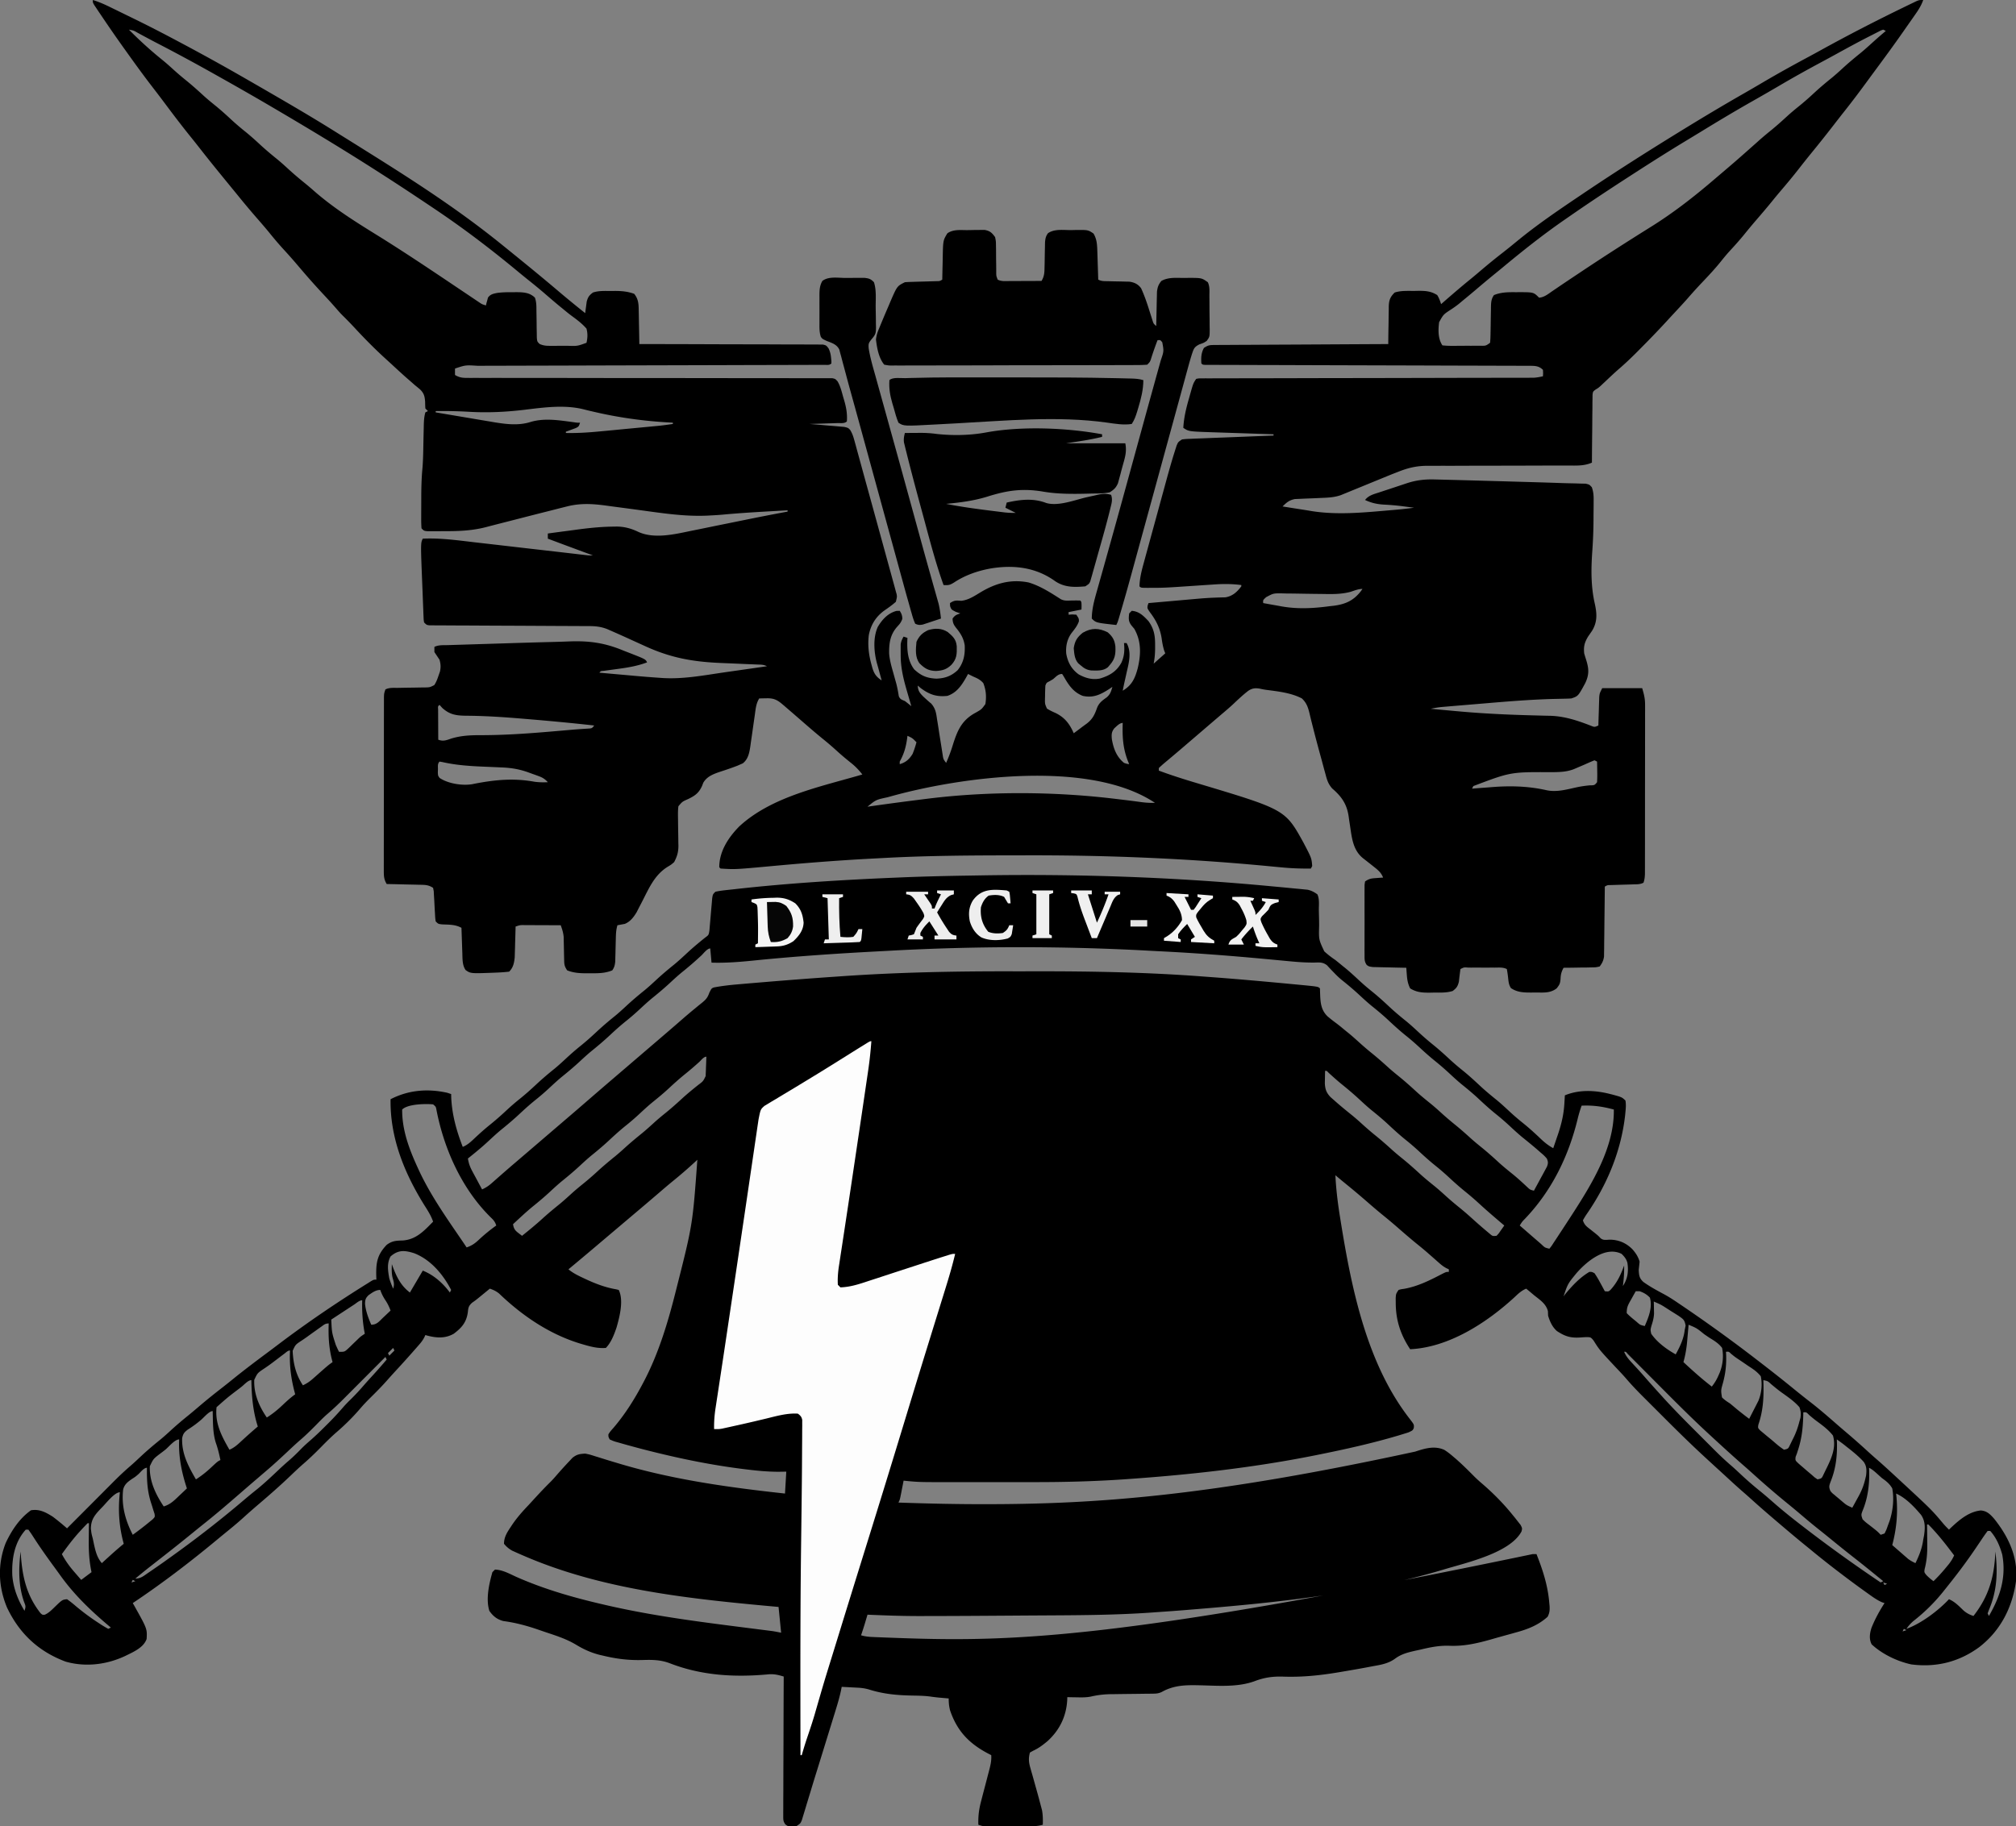 <?xml version="1.0" encoding="UTF-8"?>
<svg data-bbox="-0.047 0 1564.315 1417.328" height="1417" width="1564" xmlns="http://www.w3.org/2000/svg" data-type="tint">
    <rect width="100%" height="100%" fill="#808080" stroke="none"/>
    <g>
        <path d="M986.92 687.804q3.105.292 6.209.577c3.875.357 7.748.737 11.621 1.12l3.532.321 3.265.335 2.839.275c3.032.66 5.084 1.791 7.614 3.568 1.747 3.652 1.127 8.143 1.148 12.133.053 2.476.115 4.952.178 7.428q.049 2.548.045 5.097c-.295 10.46-.295 10.46 3.994 19.596 2.762 2.525 5.543 4.645 8.635 6.746a453 453 0 0 1 5.438 4.438l2.746 2.215c3.562 2.969 6.944 6.105 10.338 9.263a186 186 0 0 0 9.916 8.522c4.777 3.843 9.252 7.93 13.724 12.119 4.212 3.922 8.602 7.563 13.092 11.166 3.01 2.496 5.885 5.115 8.746 7.777 3.733 3.475 7.524 6.801 11.5 10 4.519 3.636 8.78 7.469 13.022 11.417a186 186 0 0 0 9.916 8.52c4.777 3.844 9.252 7.932 13.724 12.12 4.212 3.922 8.602 7.563 13.092 11.166 3.543 2.938 6.9 6.06 10.268 9.194a186 186 0 0 0 9.916 8.52c4.91 3.942 9.513 8.141 14.06 12.49 2.98 2.817 5.894 5.117 9.502 7.073q1.445-4.216 2.875-8.437l.816-2.373c2.658-7.876 4.449-15.425 4.934-23.752l.227-3.691L1214 850c10.986-4.557 23.16-4.023 34.563-1.187l2.019.5c7.646 2.064 7.646 2.064 10.418 4.687.564 3.045.305 5.934 0 9l-.22 2.332c-3.133 27.983-14.039 54.124-30.075 77.19-.977 1.445-1.85 2.958-2.705 4.478 1.294 3.882 3.18 4.984 6.375 7.5 5.47 4.33 5.47 4.33 7.246 6.278 2.17 1.924 4.443 1.307 7.195 1.21 6.878.038 12.72 2.529 17.594 7.43 2.651 3.007 4.44 5.758 5.59 9.582a3566 3566 0 0 1-.687 6.5c.226 4.248.434 6.316 3.545 9.256 5.195 3.754 10.834 6.76 16.475 9.782 3.547 1.945 6.892 4.118 10.23 6.4l1.768 1.191c20.685 13.98 40.928 28.591 60.669 43.871l2.235 1.724c8.76 6.754 17.445 13.587 26.005 20.593a637 637 0 0 0 12.823 10.183c6.91 5.38 13.493 11.105 20.076 16.877 3.015 2.63 6.065 5.217 9.111 7.81 5.194 4.435 10.275 8.97 15.309 13.587a336 336 0 0 0 6.379 5.664c5.451 4.747 10.758 9.652 16.062 14.562l1.878 1.737c24.652 22.839 24.652 22.839 33.79 33.713 1.373 1.598 2.825 3.079 4.332 4.55l1.582-1.539c6.496-6.075 13.906-12.417 23.106-13.336 4.82.378 7.3 2.965 10.402 6.473 11.183 14.064 18.72 29.962 16.91 48.402-2.87 20.474-11.992 38.438-28.582 51.22-15.726 11.499-33.36 15.862-52.703 13.355-10.914-2.395-22.494-7.922-30.715-15.575-2.117-4.233-1.48-8.491-.094-12.843 2.73-6.787 6.138-13.012 10.094-19.157l-1.996-.652c-4.061-1.822-7.465-4.314-11.066-6.91l-2.287-1.632A759 759 0 0 1 1428 1221l-1.592-1.21A705 705 0 0 1 1404 1202l-5.375-4.375c-6.272-5.133-12.455-10.369-18.625-15.625l-1.78-1.514c-6.747-5.741-13.44-11.527-20.001-17.482a398 398 0 0 0-6.094-5.379c-4.944-4.308-9.754-8.761-14.578-13.203q-2.207-2.027-4.422-4.047A2695 2695 0 0 1 1324 1132l-1.665-1.533c-11.155-10.296-21.954-20.93-32.675-31.676q-4.122-4.128-8.252-8.246-2.66-2.66-5.318-5.322l-2.456-2.45c-4.195-4.212-8.241-8.494-12.109-13.01-2.544-2.94-5.232-5.747-7.9-8.575-12.771-13.64-12.771-13.64-17.383-20.988-2.157-2.573-2.157-2.573-5.887-2.582q-2.086.091-4.167.257c-7.53.524-11.964-.725-18.375-5-3.617-3.21-5.386-7.318-6.813-11.875l-.125-3.5c-1.465-5.86-6.309-8.815-10.875-12.5q-1.815-1.53-3.625-3.062L1184 1000c-3.59 1.532-5.947 3.685-8.75 6.375-21.628 19.932-51.04 39.187-81.25 40.625-7.39-11.134-11.12-22.295-11.187-35.687l-.043-3.95c.23-3.363.23-3.363 2.23-6.363 1.926-.554 1.926-.554 4.313-.875 10.711-1.89 20.326-6.781 29.886-11.77C1122 987 1122 987 1124 987v-2l-1.795-.83c-2.126-1.128-3.696-2.3-5.49-3.892l-1.84-1.617-1.937-1.723q-2.032-1.785-4.067-3.566l-2.008-1.759c-2.413-2.09-4.88-4.107-7.363-6.113-5.088-4.119-10.02-8.401-14.953-12.703a407 407 0 0 0-11.047-9.297c-4.417-3.575-8.718-7.266-13-11-6.07-5.292-12.24-10.43-18.5-15.5a1143 1143 0 0 1-6-5c.526 11.184 1.893 22.081 3.688 33.125l.401 2.502c8.475 52.615 20.286 111.004 53.952 153.911 3.005 3.955 3.005 3.955 2.772 6.546-.813 1.916-.813 1.916-4.083 3.436a184 184 0 0 1-4.73 1.48l-2.779.853c-20.806 6.209-41.947 10.873-63.221 15.147l-2.119.426c-47.697 9.532-96.266 14.921-144.756 18.324l-2.534.18c-23.511 1.636-47.012 2.226-70.575 2.203q-3.728 0-7.456.003-7.73.003-15.458-.005-9.855-.007-19.708.003-7.665.005-15.33 0-3.633 0-7.266.003c-24.096.018-24.096.018-35.798-1.137l-.621 3.211-.816 4.164-.409 2.118c-1.04 5.28-1.04 5.28-2.154 7.507 21.356.74 42.692 1.242 64.063 1.25l2.108.002c87.728.052 175.472-6.257 334.767-40.814 7.47-2.47 14.896-4.706 22.437-1.395 2.403 1.49 4.48 3.116 6.625 4.957l2.461 2.086c5.013 4.396 9.723 9.064 14.402 13.809a110 110 0 0 0 5.95 5.418c8.328 7.162 16.276 15.149 23.187 23.687l2.27 2.758 2.293 2.93c.702.89 1.405 1.781 2.128 2.7 1.309 2.612 1.309 2.612.672 5.058-8.996 16.861-43.318 24.293-60.644 29.593-63.736 19.065-131.371 25.797-197.406 31.149l-2.918.239c-5.995.486-11.992.929-17.993 1.339q-3.483.24-6.966.497c-29.539 2.139-59.121 2.166-88.723 2.327-6.963.038-13.927.088-20.89.138-22.013.157-44.026.298-66.04.325l-6.052.01c-13.254-.004-26.49-.486-39.731-1.063l-.614 2.06-.812 2.714-.802 2.685A259 259 0 0 1 668 1269c2.88.808 5.542 1.17 8.528 1.298l2.752.12c.995.04 1.989.078 3.013.118l3.21.13q5.343.208 10.685.397l3.769.134c85.748 2.945 172.16.869 489.043-65.197h3c4.963 12.512 8.834 24.498 9.938 38l.212 2.178c.202 3.291.013 5.51-1.521 8.447-7.028 6.35-15.075 9.552-24.094 12.024l-3.25.916q-3.39.946-6.785 1.87a806 806 0 0 0-10.19 2.882c-10.736 3.005-20.56 5.255-31.738 4.81-7.905-.304-15.039 1.161-22.697 2.998q-1.995.432-3.992.86c-5.764 1.33-10.696 2.534-15.5 6.07-5.338 3.916-10.978 4.804-17.383 5.945l-5.148.975c-6.086 1.136-12.184 2.187-18.29 3.213l-3.287.556c-14.467 2.413-28.214 3.837-42.865 3.316-8.197-.25-14.73.706-22.379 3.651-13.17 4.67-27.732 3.433-41.453 3.098-11.077-.253-20.504-.377-30.432 5.24-2.371 1.051-3.99 1.214-6.572 1.239l-2.632.04-2.825.016-2.938.044c-3.101.047-6.202.081-9.304.112q-6.097.064-12.195.157l-2.789.016c-5.395.081-10.38.667-15.642 1.883-3.625.716-7.194.66-10.874.57l-2.176-.028A578 578 0 0 1 828 1317l-.043 1.985c-.672 12.858-5.879 23.611-15.418 32.242-3.595 2.969-6.846 5.457-11.101 7.398L799 1360c-1.165 4.338-.93 7.432.293 11.711l.906 3.25.989 3.414 1.953 7.016.966 3.432a627 627 0 0 1 3.33 12.302l.934 3.508c.73 3.906.738 7.401.629 11.367-2.855.813-5.39 1.127-8.354 1.13l-2.578.01-2.76-.007-2.853.003q-2.982 0-5.964-.005c-3.046-.006-6.091 0-9.137.006q-2.898 0-5.795-.004l-2.766.006-2.569-.01c-.745 0-1.49 0-2.258-.002C762 1417 762 1417 759 1416c-.23-6.584.48-12.11 2.188-18.453l.672-2.616c.703-2.73 1.42-5.455 2.14-8.18q1.078-4.11 2.14-8.224.659-2.55 1.335-5.092c1.012-3.898 1.811-7.368 1.525-11.435l-2.71-1.398c-14.599-7.766-23.728-17.345-29.161-33.133-.881-3.257-1.129-6.08-1.129-9.469l-2.125-.183-2.875-.254-2.812-.246a152 152 0 0 1-6.75-.832c-4.638-.594-9.262-.635-13.932-.725-11.77-.242-22.276-1.18-33.506-4.76-2.734-.764-5.276-1.166-8.11-1.316l-2.285-.127-2.355-.12-2.402-.13q-2.925-.158-5.848-.307l-.736 3.627c-1.461 6.556-3.492 12.936-5.483 19.346l-1.264 4.103q-1.668 5.406-3.343 10.809-1.644 5.317-3.283 10.637a5671 5671 0 0 1-5.235 16.897l-.658 2.115c-1.38 4.447-2.738 8.9-4.084 13.356q-1.358 4.481-2.73 8.96-.648 2.131-1.285 4.266a740 740 0 0 1-1.788 5.882l-1.02 3.376C621 1415 621 1415 618 1417c-6.232.557-6.232.557-8.696-1.228-1.682-2.285-1.674-3.6-1.665-6.422l-.012-2.894.032-3.17v-3.34c.001-3.653.025-7.305.048-10.957q.009-3.795.013-7.588c.01-5.982.034-11.963.064-17.945.033-6.81.05-13.62.065-20.43q.048-21.013.151-42.026c-4.621-1.392-8.01-2.191-12.812-1.625-25.937 2.3-51.072.802-75.497-8.656-7.41-2.815-13.885-2.763-21.691-2.531-10.138.25-19.382-.838-29.25-3.188l-3.527-.807c-6.926-1.779-12.53-4.355-18.63-8.068-6.929-4.107-14.388-6.589-22.006-9.117a626 626 0 0 1-7.357-2.513c-8.9-3.033-17.485-5.332-26.816-6.568-4.788-1.3-7.898-3.747-10.77-7.876-2.896-9.215-.207-20.963 2.356-30.05l2-2c5.87.22 10.948 3.09 16.188 5.5 23.091 10.27 47.22 16.945 71.812 22.5l2.035.46c37.098 8.32 74.928 12.876 112.609 17.674.93.12 1.859.238 2.816.36q2.593.331 5.186.656l2.325.296 2.004.252c2.356.35 4.69.834 7.025 1.301l-2-20c-3.194-.29-6.389-.582-9.68-.882-63.553-5.89-129.173-13.282-188.257-38.93l-3.197-1.382-2.956-1.325-2.59-1.16c-2.605-1.483-4.396-3.023-6.32-5.32 0-5.028 2.285-8.684 5-12.75l1.223-1.862c3.773-5.61 8.11-10.506 12.777-15.389q1.499-1.626 2.988-3.257c4.716-5.161 9.461-10.256 14.453-15.153 1.685-1.718 3.245-3.51 4.809-5.34a321 321 0 0 1 9.25-10.187l2.656-2.84c3.481-2.72 5.463-2.936 9.844-3.223 3.44.694 3.44.694 7.066 1.844l2.008.62q2.135.659 4.265 1.334c3.82 1.207 7.656 2.355 11.493 3.503l2.357.707c41.365 12.305 85.004 18.335 127.811 22.992l1-17-6.027.098c-7.916-.007-15.678-.704-23.535-1.66l-2.19-.262c-24.5-2.97-48.626-7.828-72.56-13.8l-2.213-.552A638 638 0 0 1 489 1122l-2.26-.613a466 466 0 0 1-6.72-1.91l-2.093-.57c-1.916-.576-1.916-.576-4.927-1.907-1.036-2.008-1.036-2.008-1-4 1.555-2.34 1.555-2.34 3.875-4.937 9.22-10.79 16.54-22.529 23.125-35.063l1.01-1.918c11.055-21.338 18.139-44.853 23.99-68.082l.862-3.41C537.344 950.335 537.344 950.335 541 900l-2.02 1.872c-5.544 5.095-11.179 9.988-17.039 14.722-3.315 2.712-6.57 5.487-9.816 8.281a2601 2601 0 0 1-18.516 15.767q-4.057 3.427-8.109 6.858l-3.25 2.75-1.625 1.375-4.875 4.125-1.625 1.376-3.248 2.747a9449 9449 0 0 0-8.162 6.913A2843 2843 0 0 1 441 985c3.641 3.037 7.675 4.94 11.938 6.938l2.274 1.069c7.252 3.33 14.682 6.13 22.585 7.466L480 1001c4.021 8.042.652 20.99-1.715 29.239-1.831 5.36-4.188 11.664-8.285 15.761-6 .446-11.136-.827-16.875-2.5l-2.796-.813c-24.047-7.286-45.12-21.633-63.145-38.91-2.306-1.876-4.383-2.826-7.184-3.777l-2.23 1.829-2.957 2.421-2.918 2.391c-2.895 2.36-2.895 2.36-5.692 4.32-2.695 2.495-2.908 3.815-3.265 7.414-1.143 7.883-4.745 11.98-10.938 16.625-6.58 3.738-13.212 3.315-20.348 1.473L330 1036l-.834 1.797c-1.111 2.1-2.261 3.672-3.818 5.453l-1.587 1.826-1.698 1.924-1.757 2.009a790 790 0 0 1-13.763 15.23 537 537 0 0 0-6.98 7.761c-3.932 4.391-8.068 8.538-12.26 12.678-2.733 2.711-5.368 5.456-7.865 8.385-5.6 6.554-11.758 12.652-18.286 18.277-4.256 3.693-8.208 7.64-12.152 11.66-4.512 4.6-9.086 9.018-13.969 13.223-3.606 3.156-7.059 6.476-10.531 9.777-7.585 7.212-15.41 14.09-23.375 20.875-4.157 3.55-8.27 7.132-12.312 10.813-4.587 4.156-9.34 8.068-14.15 11.96-2.608 2.122-5.194 4.27-7.783 6.414-20.552 17-41.711 33.095-63.88 47.938l1.172 2.055c10.03 17.927 10.03 17.927 9.574 25.79-2.336 6.75-10.398 10.132-16.423 13.104-14.324 6.813-30.901 8.9-46.385 4.489-21.142-7.883-36.003-21.91-45.536-42.074-6.767-16.23-7.395-33.59-.96-50.051 4.612-9.76 10.662-18.967 19.558-25.313 6.583-1.161 11.564 1.57 17 5 3.787 2.867 7.422 5.878 11 9 3.725-3.72 7.44-7.45 11.155-11.18q5.007-5.026 10.018-10.048 2.633-2.64 5.263-5.283a7081 7081 0 0 1 7.646-7.668l2.346-2.362c4.145-4.145 8.369-8.13 12.82-11.945 2.76-2.385 5.404-4.893 8.065-7.389 4.847-4.514 9.84-8.765 15.007-12.914 2.813-2.32 5.498-4.741 8.18-7.21 4.416-4.06 8.962-7.894 13.629-11.66 3.1-2.528 6.143-5.117 9.184-7.716 5.589-4.759 11.317-9.315 17.109-13.824a626 626 0 0 0 8.882-7.08c8.867-7.163 17.973-13.988 27.115-20.793a1386 1386 0 0 0 7.6-5.724c22.264-16.852 45.288-32.442 68.981-47.204l2.93-1.847C290 993 290 993 292 993l-.105-2.816c-.23-10.497.776-16.506 8.105-24.184 4.163-3.114 7.252-3.242 12.375-3.375 10.464-.71 16.598-7.457 23.625-14.625-1.676-4.884-4.387-8.975-7.125-13.312C313.495 909.828 302.522 882.63 303 853c13.936-7.159 28.779-8.384 44-5l3 1 .043 2.395c.568 13.435 4.092 26.116 8.957 38.605 3.862-1.598 6.582-4.221 9.563-7.062 3.874-3.627 7.795-7.113 11.937-10.438 4.519-3.635 8.78-7.468 13.022-11.416a186 186 0 0 1 9.916-8.521c4.184-3.366 8.145-6.894 12.062-10.563 4.76-4.458 9.665-8.638 14.754-12.722 3.01-2.496 5.885-5.115 8.746-7.778 3.709-3.451 7.485-6.765 11.438-9.937 4.184-3.366 8.145-6.894 12.062-10.563 4.76-4.458 9.665-8.638 14.754-12.722 3.01-2.496 5.885-5.115 8.746-7.778 4.588-4.269 9.334-8.257 14.219-12.187 3.021-2.512 5.905-5.137 8.781-7.813 4.588-4.269 9.334-8.257 14.219-12.187 3.544-2.947 6.904-6.065 10.276-9.205 4.327-4.003 8.829-7.734 13.423-11.428 2.883-2.102 2.883-2.102 3.44-5.607l.326-3.881.373-4.201q.288-3.325.565-6.65c.18-2.134.37-4.266.562-6.4l.33-3.884C553 694 553 694 555 692c4.374-.96 8.864-1.32 13.313-1.812l2.196-.25c41.578-4.66 83.698-7.199 125.491-8.938l2.825-.119c16.807-.697 33.611-1.12 50.43-1.383q5.755-.091 11.509-.19c75.47-1.26 151.013 1.35 226.156 8.496m-442.795 53.634c-4.97 4.647-10.071 9.025-15.379 13.285-3.01 2.496-5.885 5.115-8.746 7.777-4.588 4.27-9.334 8.258-14.219 12.188-3.553 2.954-6.921 6.082-10.303 9.229a186 186 0 0 1-9.915 8.52c-4.185 3.367-8.146 6.895-12.063 10.563-4.76 4.46-9.665 8.638-14.754 12.723-3.01 2.496-5.885 5.115-8.746 7.777-4.588 4.27-9.334 8.258-14.219 12.188-3.553 2.954-6.921 6.082-10.303 9.229a186 186 0 0 1-9.915 8.52c-4.185 3.367-8.146 6.895-12.063 10.563-4.76 4.46-9.665 8.638-14.754 12.723-3.533 2.93-6.882 6.042-10.24 9.168-4.98 4.607-10.2 8.88-15.506 13.11.584 3.613 1.555 6.424 3.285 9.644l1.358 2.549 1.42 2.619 1.431 2.678Q372.24 919.75 374 923c2.734-1.27 4.923-2.625 7.18-4.618l1.793-1.57 1.902-1.688 4.05-3.55 2.066-1.815a993 993 0 0 1 9.072-7.822l3.472-2.973 1.731-1.48q4.368-3.742 8.734-7.485l3.5-3 1.75-1.5 7-6 3.502-3.002q4.354-3.733 8.713-7.462A3453 3453 0 0 0 456.5 853.5a3695 3695 0 0 1 19.766-17.016q4.368-3.74 8.734-7.484l3.5-3 1.75-1.5 7-6 3.502-3.002q4.354-3.733 8.713-7.462c6.656-5.697 13.304-11.404 19.903-17.167a386 386 0 0 1 9.585-8.11l1.932-1.596a247 247 0 0 1 3.637-2.942c3.166-2.626 4.371-3.92 5.806-7.947C552 767 552 767 553.73 766.284c6.22-1.199 12.417-1.904 18.728-2.432l3.366-.295c3.663-.318 7.326-.626 10.99-.932l3.851-.326c19.58-1.653 39.17-3.144 58.774-4.486l3.38-.238c43.682-3.047 87.373-3.911 131.152-3.835 6.635.011 13.27.004 19.905-.007 43.383-.064 86.73.763 130 4.08l6.853.505c21.604 1.616 43.179 3.575 64.745 5.632l2.93.277C1022.6 765.6 1022.6 765.6 1024 767l.113 3.43c.244 7.05.472 13.118 5.76 18.241 2.112 1.794 4.267 3.5 6.504 5.137 2.5 1.837 4.862 3.836 7.248 5.817l2.727 2.196c2.62 2.157 5.14 4.393 7.648 6.68a234 234 0 0 0 10.5 9c4.464 3.61 8.73 7.386 12.973 11.253 2.597 2.308 5.261 4.502 7.965 6.684 4.772 3.86 9.293 7.934 13.808 12.09 3.586 3.22 7.321 6.231 11.07 9.258 2.631 2.17 5.163 4.417 7.684 6.714a234 234 0 0 0 10.5 9c4.464 3.612 8.73 7.387 12.973 11.254 2.597 2.308 5.261 4.502 7.965 6.684 4.772 3.86 9.293 7.934 13.808 12.09 3.575 3.21 7.297 6.214 11.04 9.226 3.664 3.033 7.146 6.248 10.62 9.496 2.067 1.945 2.067 1.945 5.094 2.75 1.874-3.406 3.72-6.826 5.563-10.25l1.615-2.933 1.513-2.832 1.413-2.603c1.017-2.703 1.012-3.752-.104-6.382-2.148-2.367-2.148-2.367-4.875-4.687l-1.492-1.323c-4.174-3.668-8.492-7.154-12.817-10.642-3.561-2.969-6.944-6.105-10.337-9.264a186 186 0 0 0-9.916-8.521c-4.778-3.843-9.253-7.93-13.725-12.119-4.212-3.923-8.602-7.563-13.092-11.166-3.01-2.496-5.885-5.115-8.746-7.778-3.733-3.474-7.524-6.8-11.5-10-4.519-3.635-8.78-7.468-13.022-11.416a186 186 0 0 0-9.915-8.521c-4.778-3.843-9.253-7.93-13.725-12.119-4.212-3.923-8.602-7.563-13.092-11.166-3.01-2.496-5.885-5.115-8.746-7.778-4.584-4.266-9.308-8.27-14.227-12.152a68 68 0 0 1-5.671-5.351l-1.506-1.54a232 232 0 0 1-4.088-4.367c-3.07-2.41-5.513-2.274-9.342-2.145-7.184.114-14.189-.45-21.334-1.152l-4.038-.379q-4.274-.4-8.547-.807c-29.068-2.758-58.126-5.04-87.294-6.46-2.9-.144-5.8-.3-8.7-.459-66.624-3.608-134.233-3.543-200.854.126q-5.535.302-11.07.593c-31.435 1.679-62.792 3.83-94.116 7.018-10.787 1.086-21.365 1.927-32.213 1.575l-1-11c-2.375 0-5.13 3.79-6.875 5.438m-1.5 82.5a235 235 0 0 1-11 9.437c-4.554 3.682-8.86 7.553-13.144 11.539-4.087 3.781-8.361 7.283-12.7 10.774-3.553 2.954-6.921 6.082-10.303 9.229a186 186 0 0 1-9.915 8.52c-4.185 3.367-8.146 6.895-12.063 10.563-4.76 4.46-9.665 8.638-14.754 12.723-3.01 2.496-5.885 5.115-8.746 7.777-4.588 4.27-9.334 8.258-14.219 12.188-3.021 2.512-5.905 5.136-8.781 7.812-4.574 4.257-9.305 8.235-14.176 12.153-5.117 4.253-9.962 8.808-14.824 13.347.56 3.317 1.401 4.712 4.063 6.75L405 959c5.45-4.382 10.831-8.788 16-13.5 4.3-3.918 8.76-7.591 13.281-11.25 3.498-2.894 6.837-5.945 10.192-9.003 2.597-2.308 5.261-4.502 7.965-6.684A228 228 0 0 0 463.5 909c4.47-4.113 9.09-7.97 13.816-11.785 2.631-2.17 5.163-4.417 7.684-6.715 4.3-3.918 8.76-7.591 13.281-11.25 3.498-2.894 6.837-5.945 10.192-9.003 2.597-2.308 5.261-4.502 7.965-6.684 4.763-3.852 9.276-7.918 13.78-12.066 3.715-3.334 7.575-6.467 11.47-9.586 3.756-2.8 3.756-2.8 5.744-6.812l.08-2.11.107-2.295.069-2.381.103-2.416c.082-1.965.147-3.93.209-5.897-2.057 0-3.986 2.657-5.375 3.938M1028 831a573 573 0 0 0-.125 6.188l-.07 3.48c.277 4.728 1.156 7.225 4.41 10.692l2.723 2.39c1.48 1.306 1.48 1.306 2.992 2.637 3.737 3.205 7.556 6.307 11.386 9.399 2.631 2.17 5.163 4.417 7.684 6.714a234 234 0 0 0 10.5 9c4.464 3.612 8.73 7.387 12.973 11.254 2.597 2.308 5.261 4.502 7.965 6.684 4.772 3.86 9.293 7.934 13.808 12.09 3.586 3.22 7.321 6.231 11.07 9.258 2.631 2.17 5.163 4.417 7.684 6.714a234 234 0 0 0 10.5 9 234 234 0 0 1 10.5 9 379 379 0 0 0 10.938 9.563l2.714 2.285c2.278 1.94 2.278 1.94 5.348 1.652 1.688-1.764 1.688-1.764 3.188-4l1.605-2.25L1167 951l-2.676-2.273c-5.744-4.895-11.458-9.803-17.011-14.914a219 219 0 0 0-10.75-9.25c-4.536-3.658-8.82-7.51-13.082-11.476a190 190 0 0 0-9.981-8.587c-4.519-3.635-8.78-7.468-13.022-11.416a186 186 0 0 0-9.915-8.521c-4.778-3.843-9.253-7.93-13.725-12.119-4.212-3.923-8.602-7.563-13.092-11.166-3.01-2.496-5.885-5.115-8.746-7.778-4.642-4.318-9.436-8.377-14.379-12.351-3.413-2.798-6.682-5.74-9.941-8.715-1.439-1.542-1.439-1.542-2.68-1.434m-716 30c-.129 15.92 5.444 30.759 12 45l1.105 2.417c8.87 18.984 20.871 36.051 32.655 53.303A684 684 0 0 1 362 968c4.132-1.38 6.667-3.262 9.813-6.25 4.202-3.9 8.52-7.425 13.187-10.75-1.022-3.066-2.107-4.195-4.363-6.386-22.26-21.94-36.143-52.84-42.032-83.313-.445-2.476-.445-2.476-2.605-4.3-5.698-.56-19.624-.377-24 4m915-3c-1.168 3.316-2.184 6.624-3.008 10.04-7.02 29.063-20.054 55.818-40.742 77.535-2.353 2.407-2.353 2.407-4.25 5.425q3.562 3.095 7.125 6.188l2.016 1.752A2211 2211 0 0 0 1194 964l1.76 1.542c2.728 2.634 2.728 2.634 6.24 3.458 1.648-2.033 1.648-2.033 3.344-4.687l2.013-3.033 2.143-3.28 2.194-3.33q3.167-4.826 6.306-9.67l1.57-2.417c15.392-23.834 32.904-52.201 32.43-81.583-8.487-2.3-16.206-3.427-25-3M303 975c-2.988 5.327-2.032 11.194-1 17 .832 2.79 1.838 5.322 3 8 1.173-3.52.443-5.31-.52-8.793-.75-3.444-.605-6.692-.48-10.207l.664 1.872c3.01 8.04 6.375 14.907 13.336 20.128l10-17c8.513 3.405 15.539 9.656 21 17l1-2c-6.258-12.056-15.777-23.48-28.687-28.5-7.25-2.287-12.323-2.793-18.313 2.5m920 13c-6.714 8.2-6.714 8.2-10 18l1.438-1.937c5.395-6.449 11.272-12.774 18.562-17.063 1.934-.058 1.934-.058 4 1a73 73 0 0 1 4.25 7.063l1.102 2.01A477 477 0 0 1 1245 1002c2.963.314 2.963.314 4.648-1.328 5.073-5.646 7.782-11.567 10.352-18.672a98.4 98.4 0 0 1-1 16c3.766-5.648 4.497-11.349 3.55-17.949-.813-3.03-2.323-4.89-4.55-7.05-12.653-6.327-27.311 6.173-35 15m35 10 1 2Zm-972.05 7.043c-2.323 2.332-2.654 3.391-2.762 6.645.517 5.764 2.56 11.022 4.812 16.312 4.332 0 6.224-2.658 9.188-5.5l1.693-1.59c1.38-1.296 2.75-2.602 4.119-3.91-1.124-2.972-2.223-5.334-4-8-1.766-2.648-2.946-5.014-4-8-3.567 0-6.183 2.072-9.05 4.043M1269 1002a793 793 0 0 0-3.5 6.25l-1.012 1.778c-1.849 3.358-2.488 5.039-2.488 8.972a62 62 0 0 0 5.875 5.25l1.684 1.391c2.86 2.553 2.86 2.553 6.441 3.36 3.002-6.928 6.093-14.409 4-22-2.334-2.486-4.79-3.89-8-5zm-919 1 1 2Zm1 2 1 2Zm-76.129 7.282-3.135 2.05-3.298 2.168-3.311 2.168q-4.066 2.664-8.127 5.332c.447 10.21.447 10.21 3.563 19.813l1.378 3.02c.35.715.7 1.43 1.059 2.167 4.294.045 4.294.045 7.129-2.554l1.697-1.614 1.737-1.707a1580 1580 0 0 1 3.44-3.304l1.527-1.492C280 1037 280 1037 283 1035l-.437-2.386c-1.355-7.951-1.8-15.556-1.563-23.614-2.143 0-4.439 2.173-6.129 3.282M1283 1010l.07 2.422.055 3.328.063 3.61c-.185 3.578-.976 6.253-2.063 9.64-.766 2.948-.766 2.948-.125 6 4.612 6.69 11.963 12.097 19 16 3.357-6.138 6.202-11.984 7-19l.688-3.308c-.825-4.427-1.635-4.844-5.176-7.403a271 271 0 0 0-5.824-3.664l-2.96-1.902c-5.138-3.322-5.138-3.322-10.728-5.723m-1033.633 19.414-2.195 1.56-2.297 1.651-2.227 1.582a462 462 0 0 0-4.43 3.199 121 121 0 0 1-4.528 3.101c-4.458 2.95-4.458 2.95-6.647 7.685.42 9.808 2.449 18.546 7.957 26.808 2.898-1.33 5.146-2.822 7.531-4.933l1.957-1.717 2.012-1.787c8.066-7.118 8.066-7.118 11.5-9.563l-.656-2.5c-2.258-9.364-2.68-17.918-2.344-27.5-2.618 0-3.51.9-5.633 2.414M1310 1028l-.152 1.801c-.234 2.734-.479 5.467-.723 8.2l-.238 2.831c-.508 5.582-1.372 10.77-2.887 16.168 7.109 6.645 14.29 13.047 22 19 2.16-2.714 3.742-5.32 5.125-8.5l1.008-2.28c2.419-6.19 3.158-12.677 1.867-19.22-2.705-3.617-6.19-5.646-10-8a537 537 0 0 1-3.969-2.707c-5.727-4.655-5.727-4.655-12.031-7.293m-1005 18-4 4 1 2 4-4zm-84.246 4.344-2.025 1.516q-2.18 1.65-4.352 3.312c-3.174 2.428-6.32 4.79-9.662 6.985-4.969 3.338-4.969 3.338-7.457 8.578-.474 10.761 3.728 20.578 9.742 29.265 4.475-2.825 8.289-5.927 12.125-9.562 3.174-2.986 6.315-5.908 9.875-8.438l-.875-3.375c-2.574-10.407-3.65-19.92-3.125-30.625-1.741 0-2.89 1.326-4.246 2.344M1260 1049c1.581 3.74 3.932 6.297 6.688 9.25 2.997 3.239 5.983 6.48 8.875 9.813 4.089 4.698 8.254 9.323 12.437 13.937l2.436 2.7c8.354 9.16 17.06 17.95 25.838 26.705a4466 4466 0 0 1 7.456 7.463l4.817 4.812 2.213 2.22c4.032 4.014 8.154 7.862 12.471 11.57 2.765 2.392 5.415 4.904 8.082 7.405a266 266 0 0 0 14.753 12.723c3.483 2.852 6.861 5.811 10.247 8.777 7.038 6.138 14.279 11.943 21.687 17.625l2.368 1.825c19.115 14.72 38.638 28.676 58.632 42.175l2-1c-7.62-6.225-15.243-12.444-23-18.5-5.83-4.552-11.582-9.195-17.314-13.87a999 999 0 0 0-10.873-8.755c-4.385-3.494-8.66-7.108-12.93-10.74a593 593 0 0 0-10.32-8.572c-9.328-7.6-18.425-15.467-27.336-23.55a450 450 0 0 0-6.227-5.513c-8.805-7.678-17.418-15.573-26-23.5l-1.703-1.568c-13.989-12.92-27.377-26.428-40.797-39.932q-5.85-5.887-11.71-11.766-2.324-2.333-4.642-4.673l-2.806-2.816-2.476-2.492c-1.56-1.867-1.56-1.867-2.866-1.753m79 0 .14 2.649c.23 7.82-.505 14.299-2.577 21.851-1.523 5.443-1.523 5.443-.657 10.88 1.886 1.916 3.815 3.193 6.094 4.62a492 492 0 0 1 5.688 4.75c3.062 2.478 6.146 4.907 9.312 7.25a1622 1622 0 0 0 3.938-7.687l1.13-2.186 1.084-2.138 1-1.952c2.433-5.843 3.16-12.87 1.848-19.037-2.702-3.474-6.006-5.64-9.687-8l-2.764-1.902a339 339 0 0 0-5.27-3.555c-2.279-1.543-2.279-1.543-5.299-3.98-1.821-1.769-1.821-1.769-3.98-1.563m-1040 4-1.427 1.434q-7.394 7.426-14.796 14.845l-5.51 5.53q-3.976 3.992-7.954 7.977l-2.46 2.475c-4.231 4.231-8.528 8.309-13.082 12.19-3.079 2.694-5.911 5.629-8.771 8.55-4.129 4.171-8.264 8.236-12.746 12.03-3.328 2.908-6.532 5.945-9.754 8.97-5.087 4.765-10.196 9.475-15.5 14l-3.062 2.624q-2.655 2.277-5.311 4.55a2354 2354 0 0 0-13.19 11.388c-9.095 7.893-18.22 15.741-27.66 23.223a991 991 0 0 0-8.464 6.844 1369 1369 0 0 1-22.56 18.001q-4.63 3.618-9.253 7.244l-1.707 1.335A409 409 0 0 0 105 1225c4.134 0 6.525-2.109 9.813-4.375l2.026-1.376c6.8-4.639 13.507-9.403 20.161-14.249l2.236-1.626c17.152-12.497 33.772-25.536 49.933-39.294a443 443 0 0 1 10.206-8.392c5.992-4.87 11.563-10.162 17.176-15.457a222 222 0 0 1 7.824-7.043c3.58-3.076 6.871-6.395 10.156-9.781 2.033-1.982 4.099-3.839 6.246-5.692 4.276-3.711 8.295-7.638 12.286-11.652l2.025-2.014c3.951-3.959 7.698-8.035 11.351-12.27 1.926-2.195 3.965-4.245 6.061-6.279a171 171 0 0 0 9.617-10.332c2.273-2.616 4.607-5.172 6.946-7.73A432 432 0 0 0 300 1055zm1069 18 .105 3.954c.201 10.865-.442 20.226-3.972 30.593-.414 2.597-.414 2.597 1.605 4.63l2.575 2.136 2.773 2.324L1374 1117l2.79 2.395c3.477 2.976 3.477 2.976 7.21 5.605 3.266-.727 3.266-.727 4.754-3.914q.92-1.848 1.809-3.71l.92-1.833c1.999-4.086 3.39-8.119 4.517-12.543l.758-2.632c.488-3.315.39-5.181-.758-8.368-3.963-4.576-9.068-8.02-13.965-11.522-2.736-1.987-5.311-4.127-7.91-6.29-2.73-2.508-2.73-2.508-6.125-3.188m-1180.375 4.938-1.895 1.497c-9.157 6.958-9.157 6.958-17.73 14.565-1.325 12.618 3.918 22.37 10 33 3.767-1.588 6.34-3.975 9.313-6.75 4.157-3.845 8.36-7.596 12.687-11.25l-.84-2.796c-3.135-11.07-3.925-21.73-4.16-33.204-2.47 0-5.422 3.387-7.375 4.938m-31.391 25.664c-3.379 2.919-6.762 5.39-10.546 7.773-2.767 2.126-3.57 3.121-4.375 6.555-.456 12.11 4.765 21.865 10.687 32.07 4.315-2.738 8.002-5.683 11.75-9.187 5.051-4.713 5.051-4.713 7.25-5.813-.963-4.593-1.977-8.96-3.562-13.375-2.485-7.88-2.194-16.433-2.438-24.625-2.697 0-6.684 4.788-8.766 6.602M1399 1096l-.078 3.446c-.299 9.035-1.178 17-3.984 25.636L1394 1128l-.977 2.54c-.295 2.752-.295 2.752 2.329 5.214a142 142 0 0 0 3.273 2.809l1.621 1.42q1.59 1.384 3.212 2.733a179 179 0 0 1 4.253 3.687L1410 1148c3.273-.727 3.273-.727 4.754-3.949a255 255 0 0 0 1.809-3.738l.92-1.857c3.778-7.763 7.06-15.856 4.517-24.456-3.596-4.636-8.412-8.121-13.106-11.578-1.821-1.367-3.54-2.807-5.261-4.297-2.328-2.334-2.328-2.334-4.633-2.125m26 21 .105 2.57c.242 10.46-.92 20.261-4.855 30.055-1.275 3.442-1.512 4.134-.25 7.375 1.336 1.6 1.336 1.6 3.055 2.98l1.863 1.589 1.957 1.619 1.934 1.654c3.741 3.167 3.741 3.167 8.191 5.158q1.949-3.525 3.875-7.062l1.105-1.99c2.293-4.231 3.89-8.235 5.02-12.948l.688-2.851c.462-4.102.588-7.4-1.942-10.865-3.855-4.21-8.253-7.78-12.746-11.284-.895-.71-1.79-1.42-2.71-2.152A150 150 0 0 0 1425 1117m-1296.463 7.744c-1.459 1.193-2.974 2.317-4.49 3.436-5.116 3.947-5.116 3.947-7.809 9.633-.437 11.568 4.513 21.773 10.762 31.187 5.046-1.501 8.11-4.566 11.813-8.125l1.81-1.707A850 850 0 0 0 145 1155l-.55-1.66c-3.814-12.026-6.026-23.698-5.45-36.34-3.373 0-7.95 5.627-10.463 7.744M1450 1139l.105 2.317c.263 10.398-.938 20.66-4.855 30.37-1.48 3.767-1.48 3.767-.25 7.313 2.423 2.348 2.423 2.348 5.375 4.563 6.18 4.835 6.18 4.835 8.625 7.437l3-1c1.447-2.839 1.447-2.839 2.625-6.25.425-1.14.85-2.279 1.29-3.453 2.612-7.932 3.625-17.01 2.085-25.297-2.056-3.614-4.65-5.61-8-8a392 392 0 0 1-4.375-3.937c-1.87-1.636-3.404-2.952-5.625-4.063m-1342.656 4.98c-2.344 2.02-2.344 2.02-4.875 3.634-3.298 2.27-5.954 4.234-6.925 8.292-1.46 12.485 1.754 24.05 7.456 35.094a247 247 0 0 0 13.063-10.062l2.347-1.91c1.855-1.907 1.855-1.907 1.461-4.375L119 1172l-.937-3.086-1.063-3.289c-2.794-9.05-3.128-17.2-3-26.625-2.417 0-4.98 3.442-6.656 4.98m-28.23 25.775c-5.173 5.382-8.546 8.947-8.614 16.558.479 3.872.479 3.872 1.5 7.687q.435 2.092.863 4.184c1.233 5.481 2.39 10.478 6.137 14.816l2.195-2.011c4.854-4.433 9.698-8.847 14.805-12.989l-.621-2.351c-3.17-12.711-3.784-24.64-2.379-37.649-4.217 0-11.004 8.944-13.887 11.755M1471 1159l.29 2.938c1.114 12.822-.017 24.577-3.29 37.062q3.369 2.945 6.75 5.875l1.922 1.684 1.875 1.621 1.714 1.492c1.825 1.394 3.658 2.367 5.739 3.328 2.88-5.914 5.118-11.466 6-18l.715-3.75c.776-5.753 1.017-10.67-2.328-15.651-5.38-6.35-11.716-13.11-19.387-16.599M68 1182a178 178 0 0 0-5 5.25l-1.482 1.615C56.613 1194.292 52.265 1200.06 48 1206c2.774 5.185 5.885 9.52 9.75 13.938l1.535 1.783a955 955 0 0 0 3.715 4.28l8-6-.433-2.142c-1.48-7.943-1.81-15.543-1.692-23.609l.027-3.593q.035-4.329.098-8.657zm1427 1 .032 2.213c.042 3.366.068 6.733.093 10.1l.05 3.478c.038 6.584-.39 12.494-2.071 18.875-.338 2.467-.338 2.467 1.408 4.63A41 41 0 0 0 1500 1227a127 127 0 0 0 9.688-10.562l2.324-2.816c1.651-2.178 2.893-4.134 3.988-6.622-6.255-8.37-12.627-16.567-20-24zm-1475 4c-8.839 9.774-10.955 22.704-10.457 35.414.75 9.968 4.344 19.076 9.457 27.586 1.123-3.37.931-3.75-.312-6.875C14.182 1230.373 14.41 1217.24 16 1204l.262 3.848c1.292 16.662 4.635 30.567 15.199 44.012 1.467 1.323 1.467 1.323 3.383 1.14 3.12-1.447 5.191-3.616 7.656-6 5.776-5.585 5.776-5.585 9.5-6 2.395 1.668 4.5 3.34 6.688 5.25 5.653 4.732 11.44 9.047 17.625 13.063l2.227 1.472c1.778 1.14 3.615 2.187 5.46 3.215l2-1-2.789-2.351c-13.815-11.743-26.14-23.725-36.687-38.517a664 664 0 0 0-4.81-6.62c-5.77-7.89-11.403-15.838-16.644-24.094-.974-1.506-2.015-2.967-3.07-4.418zm1522 1a150 150 0 0 0-5 7.125q-1.499 2.22-3 4.438l-1.527 2.266c-6.659 9.82-13.744 19.28-21.163 28.537a1224 1224 0 0 0-3.724 4.677c-6.991 8.709-14.377 15.985-23.168 22.88-2.2 1.89-3.797 3.686-5.418 6.077 11.446-4.147 24.628-14.048 33-23 4.663 1.982 7.841 5.457 11.465 8.907 2.475 2.044 4.508 3.097 7.535 4.093 12.116-15.543 16.221-30.58 17-50 1.928 15.871 1.358 30.596-5.074 45.454L1542 1252l1 2c8.804-15.172 13.574-30.113 10.316-47.687-1.908-6.714-4.58-13.076-9.316-18.313zm-1439 38-1 2 3-1zm1358 2 1 2 2-1zM20 1250l1 2Zm1457 14-1 2 3-1z"/>
        <path d="M72 0c5.238 1.578 9.992 3.816 14.887 6.219l2.595 1.265q2.724 1.328 5.444 2.662 4.059 1.988 8.123 3.963C114.819 19.853 126.446 25.833 138 32l3.552 1.887A1672 1672 0 0 1 187 59l3.06 1.752C197.72 65.145 205.364 69.565 213 74l1.803 1.047c15.318 8.894 30.557 17.888 45.563 27.302a3171 3171 0 0 0 8.486 5.296A6102 6102 0 0 1 287 119l2.672 1.673C321.22 140.45 352.734 160.95 382 184l2.703 2.125A866 866 0 0 1 392 192l3.563 2.883c12.725 10.307 25.412 20.663 37.889 31.27 6.753 5.734 13.625 11.32 20.548 16.847l.297-2.484.453-3.266.422-3.234c.964-3.513 1.928-4.846 4.828-7.016 4.533-1.544 9.566-1.184 14.313-1.187l2.474-.038c5.402-.013 10.11.372 15.213 2.225 3.27 4.033 3.467 7.924 3.512 12.926l.054 2.265c.054 2.374.088 4.747.122 7.121q.05 2.424.103 4.846.125 5.92.209 11.842l2.256.002q27.153.022 54.306.13c8.753.035 17.507.06 26.261.064q11.442.003 22.885.065c4.04.02 8.08.033 12.121.025q5.702-.01 11.403.042 2.096.012 4.19-.001c1.905-.012 3.809.01 5.712.034l3.232.008c2.634.631 2.634.631 4.466 3.02 1.152 2.575 1.674 4.564 1.918 7.361l.234 2.36L645 282c-1.601 1.601-3.287 1.13-5.505 1.136l-2.968.015h-3.3l-3.474.013q-4.796.015-9.593.022-5.164.01-10.33.029-8.958.027-17.916.045-12.966.029-25.932.07-21.05.064-42.101.118l-2.548.006-40.839.105q-20.958.054-41.915.119-12.929.039-25.858.067-8.866.018-17.732.047-5.115.016-10.229.025-5.55.01-11.099.032h-3.252c-9.26-.576-9.26-.576-17.409 2.151a100 100 0 0 0 0 5c3.136 1.831 5.414 2.25 9.028 2.25l3.09.016 3.39-.014 3.605.009q4.954.007 9.91-.003c3.561-.004 7.123.003 10.684.008q9.258.012 18.516.008c8.927-.003 17.854.009 26.78.025q21.732.039 43.463.06l2.628.002q18.471.015 36.942.02h5.254q21.651.007 43.302.055 13.361.03 26.722.014 9.15-.008 18.299.021c3.522.01 7.045.015 10.567.002 3.813-.014 7.626.002 11.439.021l3.396-.027 3.082.03 2.67.002C648 294 648 294 649.75 295.89c2.277 3.846 3.238 8.082 4.437 12.36l.826 2.777c1.565 5.501 2.388 10.253 1.986 15.973-1.832 1.832-4.757 1.239-7.223 1.316l-3.818.127-4.021.12-4.034.13q-4.951.16-9.904.307l2.706.212q4.975.405 9.947.85 2.15.187 4.303.355c2.065.161 4.126.346 6.189.536l3.76.318c3.095.729 3.095.729 4.672 2.403 1.662 2.717 2.445 5.191 3.285 8.264l1.023 3.689 1.092 4.041 1.174 4.262a3181 3181 0 0 1 2.522 9.207c1.346 4.94 2.708 9.876 4.072 14.81 2.642 9.563 5.27 19.128 7.896 28.694l3.714 13.517a34361 34361 0 0 1 6.588 23.99l1.987 7.232.81 2.953c.225.815.45 1.631.68 2.471L695 459l.606 2.112c.332 2.013.332 2.013-.606 5.888-2.818 2.52-5.834 4.644-8.941 6.781-6.62 4.803-10.577 11.18-12.059 19.219-.92 8.068.017 15.37 2.188 23.125l.593 2.19c1.435 4.66 3.135 7.036 7.219 9.685l-.586-2.09a708 708 0 0 1-1.613-5.926 203 203 0 0 0-1.446-5.156c-2.373-8.81-3.19-19.944.645-28.39 3.455-5.795 7.88-10.602 14.5-12.375L698 474c1.4 2.223 2 3.665 2 6.313-1.013 2.723-1.935 3.847-3.875 5.937-5.51 6.145-6.43 12.697-6.343 20.74.367 5.059 1.696 9.776 3.093 14.635q.81 2.925 1.617 5.852l.796 2.81c.862 3.286 1.469 6.593 1.994 9.949 1 2.456 2.328 2.756 4.718 3.764a174 174 0 0 1 5 4l-.519-1.785q-1.181-4.076-2.356-8.153l-.816-2.806c-2.695-9.366-4.647-17.78-4.559-27.568l-.023-2.667.007-2.572.007-2.302c.29-2.41 1.062-4.05 2.259-6.147l3 1-.105 2.055c-.232 7.97.392 15.714 5.293 22.32 5.355 4.999 9.806 6.868 17.187 7.25 6.777-.252 11.632-1.985 16.625-6.625 4.582-5.846 5.755-11.844 5.426-19.168-.824-5.48-3.162-9.279-6.614-13.52-2.001-2.554-2.727-4.07-2.812-7.312 1.813-2.538 2.985-2.995 6-4l-3.437-1.187C738 473 738 473 737.063 470.313L737 468c3.329-2.22 4.79-2.1 8.672-1.777 5.51-.527 10.286-3.716 14.92-6.536 11.793-7.105 23.605-10.444 37.408-7.687 9.18 2.764 16.992 7.885 25 13 2.874 1.437 5.366 1.056 8.563 1a164 164 0 0 1 6.437 0c1 1 1 1 1.063 4.063L839 473l-10 2v2l2.875-.187L835 477c2 3 2 3 2 5.188-1.256 3.533-3.276 5.965-5.57 8.902-3.528 4.713-4.729 10.225-4.254 16.078 1.143 6.71 4.108 12.176 9.715 16.184 5.189 2.84 10.488 4.356 16.367 3.207 7.46-2.213 12.825-5.358 16.68-12.246 2.373-5.159 2.598-9.72 2.062-15.313h2c4.024 7.116 1.808 15.177.063 22.75l-1.09 4.922-.515 2.28A249 249 0 0 0 871 536c7.154-4.243 9.526-9.617 11.608-17.309 2.566-10.658 2.932-20.92-2.608-30.691l-2.25-2.687c-2.416-3.193-2.191-5.414-1.75-9.313l2-2c5.805.44 9.157 3.932 13 8 4.241 5.937 5.161 11.157 5.125 18.313l.012 2.263c-.008 4.252-.298 8.237-1.137 12.424l9-8-.875-2.25c-.976-3.252-1.485-6.154-1.937-9.5-1.233-7.772-4.32-13.903-9.063-20.125C890 472 890 472 890.367 469.805L891 468q9.36-.832 18.72-1.654 3.172-.279 6.344-.562 4.606-.409 9.213-.811l3.042-.272c4.594-.399 9.174-.748 13.783-.912l2.35-.092a474 474 0 0 1 6.132-.16c5.581-.877 9.077-4.122 12.416-8.537v-1c-7.207-.96-14.04-.961-21.281-.441l-3.191.206c-3.343.216-6.686.443-10.028.673-25.084 1.701-25.084 1.701-36.031 1.722l-2.28.008c-5.058-.037-5.058-.037-6.189-1.168.148-6.118 1.61-11.998 3.237-17.862l.686-2.532c.743-2.738 1.496-5.473 2.249-8.208l1.574-5.772q1.649-6.041 3.309-12.079a6309 6309 0 0 0 4.199-15.36q1.624-5.963 3.258-11.922.774-2.829 1.545-5.657c2.4-8.794 4.833-17.575 7.612-26.258l1.145-3.59C914 343 914 343 917 341c3.056-.354 3.056-.354 6.858-.502l2.1-.09c2.288-.095 4.577-.178 6.866-.26q2.381-.095 4.763-.193c4.177-.17 8.354-.327 12.532-.483 4.263-.161 8.526-.333 12.79-.503q12.545-.5 25.091-.969v-1l-2.141-.07q-10.04-.324-20.08-.66-5.16-.175-10.32-.34-5.946-.193-11.893-.395l-3.703-.117c-17.647-.607-17.647-.607-21.863-3.418.45-7.972 2.226-15.285 4.438-22.937l.947-3.4c2.346-8.26 2.346-8.26 4.615-11.663 1.935-.378 1.935-.378 4.355-.382l2.79-.027 3.084.017 3.262-.018c3.63-.016 7.26-.011 10.891-.007q3.89-.01 7.78-.026 8.394-.027 16.788-.029c8.097-.002 16.194-.021 24.29-.045q19.715-.057 39.43-.082 19.134-.024 38.27-.063l2.38-.005a73086 73086 0 0 0 37.033-.086q13.232-.034 26.463-.05 9.283-.012 18.565-.032 3.811-.007 7.623-.009 5.193-.003 10.386-.018l3.064.003 2.813-.01 2.422-.004c2.512-.138 4.858-.58 7.311-1.127.167-2.416.167-2.416 0-5-3.126-3.126-6.239-3.124-10.519-3.136l-2.745-.015h-3.005l-3.2-.013q-5.326-.018-10.653-.025l-7.622-.026q-8.215-.027-16.429-.045-11.878-.029-23.756-.07-19.274-.064-38.547-.118l-2.33-.006-37.44-.105q-19.205-.054-38.412-.119-11.855-.039-23.71-.067-9.07-.022-18.14-.054-3.732-.012-7.464-.018-5.07-.01-10.14-.032h-3.025l-2.722-.015-2.367-.007C933 283 933 283 932 282c-.26-4.498-.172-8 2-12 3.42-2.28 4.656-2.257 8.676-2.278l3.582-.034 3.934-.007 4.14-.03c3.747-.028 7.495-.043 11.242-.056 3.916-.015 7.832-.042 11.748-.068 7.416-.047 14.832-.083 22.248-.116 8.442-.039 16.885-.088 25.327-.138q26.051-.154 52.103-.273l.028-3.134c.04-3.848.106-7.697.18-11.545q.042-2.495.063-4.99c.021-2.396.068-4.79.12-7.186l.003-2.242c.138-4.889 1.077-7.497 4.606-10.903 4.903-1.602 10.258-1.222 15.375-1.25l2.79-.062c5.69-.033 9.969.219 14.835 3.312 1.44 2.318 2.156 4.37 3 7l2.895-2.527c6.712-5.848 13.454-11.637 20.375-17.239a459 459 0 0 0 7.408-6.213 471 471 0 0 1 16.889-13.76c3.78-2.943 7.5-5.949 11.196-9 15.973-13.156 33.086-24.71 50.237-36.261l2.407-1.622c24.833-16.698 50.094-32.72 75.593-48.378l3.24-1.99c14.7-9.01 29.492-17.823 44.455-26.389a1473 1473 0 0 0 15.437-8.986c11.858-6.974 23.877-13.596 36.002-20.091a883 883 0 0 0 8.104-4.427c21.4-11.815 43.147-23.005 65.137-33.68l3.438-1.679 3.148-1.512 2.744-1.322C1489 0 1489 0 1492 0c-1.576 4.64-4.081 8.283-6.875 12.25l-1.475 2.118A2393 2393 0 0 1 1479 21l-2.902 4.16c-6.942 9.923-14.093 19.683-21.303 29.41q-2.713 3.676-5.408 7.364c-6.054 8.27-12.176 16.46-18.551 24.484-2.67 3.362-5.3 6.755-7.927 10.151a1021 1021 0 0 1-17.22 21.666 699 699 0 0 0-10.314 12.953c-4.446 5.702-9.066 11.235-13.762 16.734a453 453 0 0 0-7.05 8.516c-3.956 4.861-8.024 9.618-12.117 14.364a452 452 0 0 0-9.071 10.886c-3.806 4.692-7.833 9.138-11.926 13.582-2.31 2.575-4.481 5.213-6.637 7.917-4.502 5.587-9.376 10.784-14.32 15.98a356 356 0 0 0-10.848 11.95c-2.353 2.695-4.773 5.324-7.207 7.946l-1.546 1.667-3.25 3.5a1352 1352 0 0 0-4.825 5.239c-6.906 7.502-13.991 14.81-21.191 22.031l-2.521 2.535c-4.278 4.267-8.625 8.378-13.206 12.317-3.753 3.259-7.343 6.698-10.96 10.105l-1.766 1.652-1.56 1.468C1240 301 1240 301 1237.933 302.252c-2.152 1.603-2.152 1.603-2.452 4.197l-.027 2.94-.06 3.337-.003 3.598-.05 3.687c-.05 3.892-.07 7.784-.091 11.676q-.042 3.955-.09 7.909-.11 9.702-.16 19.404c-6.04 2.687-12.133 2.278-18.608 2.255l-5.844.017q-3.13.006-6.261.002c-4.365-.002-8.728.012-13.093.03q-18.61.068-37.222.077-10.287.006-20.575.055-6.49.03-12.98.012c-3.345-.004-6.689.02-10.033.038l-3.58-.025c-7.936.078-14.443 1.623-21.804 4.539l-2.968 1.151a518 518 0 0 0-8.31 3.36l-6.24 2.546q-4.842 1.983-9.683 3.97-4.725 1.934-9.451 3.86l-2.923 1.205-2.733 1.114-2.387.98c-4.833 1.707-9.483 1.987-14.582 2.173q-2.123.096-4.244.196c-2.21.1-4.419.195-6.63.268-2.147.074-4.292.178-6.439.286l-3.87.156c-4.52.939-6.255 2.57-9.54 5.735q8.256 1.333 16.521 2.61c2.105.331 4.206.68 6.307 1.035 20.86 3.25 41.956.877 62.852-.891l2.182-.183c4.73-.411 9.43-.958 14.138-1.571q-3.562-.477-7.125-.937l-2.186-.284c-4.729-.592-9.427-.969-14.189-1.216-5.419-.335-9.578-1.299-14.5-3.563 2.752-3.614 6.78-4.536 10.922-5.883l2.358-.787q2.47-.82 4.943-1.628c2.507-.82 5.01-1.657 7.511-2.495l4.813-1.59 2.248-.751c7.067-2.292 13.729-3.03 21.158-2.815l2.378.055q3.96.096 7.919.207l5.68.142c6.69.17 13.38.357 20.07.545l4.08.113q14.44.401 28.879.822l6.63.191q12.033.346 24.064.767c3 .096 6 .162 9.002.216l4.646.141 3.806.078c2.893.672 2.893.672 4.791 2.73 1.367 3.65 1.496 6.936 1.43 10.778l-.006 2.292q-.01 2.403-.04 4.806a690 690 0 0 0-.048 7.195 371 371 0 0 1-1.003 25.405c-.907 13.586-1.021 26.954 2.078 40.247 1.632 7.601 1.95 13.797-2.121 20.594A268 268 0 0 1 1232 494c-2.735 4.65-3.54 7.596-3 13q.708 2.481 1.5 4.938c2.184 6.962 2.482 11.487-.687 18.187-5.495 10.102-5.495 10.102-10.813 11.875-1.909.117-3.822.179-5.734.21l-3.612.08-3.959.085c-17.848.457-35.589 1.893-53.372 3.417q-4.982.422-9.964.83-4.842.402-9.682.809l-4.577.383q-3.161.264-6.323.538c-1.192.1-2.385.202-3.613.307-2.776.3-5.44.738-8.164 1.341q10.059.973 20.125 1.875l3.12.28c19.941 1.76 39.869 2.601 59.879 3.073l3.345.093q3.069.086 6.139.136c11.16.325 21.143 3.65 31.458 7.652 2.954 1.206 2.954 1.206 5.934-.109l.06-2.231c.095-3.34.205-6.68.315-10.019.03-1.159.062-2.318.094-3.512l.117-3.379.095-3.11C1241 538 1241 538 1243 534h31c1.485 5.197 2.25 8.055 2.247 13.13l.013 3.581-.017 3.872q.001 2.06.006 4.121c.005 3.715-.003 7.43-.013 11.144-.01 3.893-.007 7.785-.007 11.678q-.002 9.798-.023 19.597-.023 11.326-.02 22.653-.001 12.069-.016 24.138-.003 3.474-.003 6.95-.002 5.458-.017 10.915-.006 2.958-.003 5.916l-.013 3.556-.005 3.09c-.117 2.405-.31 4.397-1.129 6.659-2.67 1.335-4.827 1.196-7.812 1.281l-3.508.114-7.36.21-3.507.114-3.231.092c-2.568.023-2.568.023-4.582 1.189l-.018 2.13q-.087 9.954-.218 19.907c-.044 3.41-.084 6.822-.11 10.233a1853 1853 0 0 1-.142 11.773l-.02 3.7-.06 3.457-.033 3.035c-.47 3.25-1.419 5.158-3.399 7.765-2.91.66-2.91.66-6.418.707l-3.799.088-3.97.018q-2.004.034-4.006.076-4.903.088-9.807.111c-1.584 2.996-2.2 5.044-2.312 8.438-.334 3.685-.634 4.494-3.063 7.562-5.106 3.89-10.29 3.184-16.437 3.188l-2.987.037c-5.882.011-10.96-.055-16.01-3.436-1.783-2.678-1.891-5.244-2.254-8.414A94 94 0 0 0 1169 752c-3.002-1.5-6.088-1.142-9.379-1.133l-2.204-.003q-2.306 0-4.612.006-3.543.005-7.084-.007-2.238 0-4.475.004l-2.153-.006c-3.33-.275-3.33-.275-6.093 1.139-.46 3.261-.837 6.528-1.207 9.8-.903 3.644-1.825 4.957-4.793 7.2-4.803 1.552-9.818 1.224-14.812 1.25-1.46.03-1.46.03-2.948.063-5.822.031-10.218-.229-15.24-3.313-1.82-3.578-2.338-6.836-2.625-10.812l-.227-2.958L1091 751l-2.615-.044q-4.805-.092-9.61-.218a548 548 0 0 0-4.159-.084 572 572 0 0 1-5.98-.142l-3.633-.08c-3.003-.432-3.003-.432-4.666-1.578-1.924-2.668-1.718-4.677-1.725-7.946l-.029-3.802.019-4.11q-.003-2.105-.01-4.21-.005-4.41.017-8.819c.017-3.772.007-7.544-.01-11.316-.012-2.897-.008-5.794 0-8.69q.004-2.088-.008-4.174a538 538 0 0 1 .02-5.824l.008-3.351L1059 684c3.285-2.19 4.831-2.353 8.688-2.625l3.011-.227L1073 681c-1.54-3.962-4.02-5.898-7.312-8.5l-2.864-2.281q-2.77-2.177-5.547-4.348c-7.79-6.4-8.544-15.961-9.988-25.437l-.369-2.382a252 252 0 0 1-.655-4.608c-1.412-9.517-5.49-15.36-12.757-21.575-3.107-3.554-4.025-6.584-5.192-11.08l-.67-2.416a876 876 0 0 1-2.083-7.748q-.728-2.658-1.46-5.314c-2.08-7.59-4.092-15.194-6.01-22.827l-.806-3.197q-.702-2.82-1.361-5.648c-1.16-4.736-2.276-8.18-5.926-11.639-8.359-4.412-18.738-5.491-28.019-6.713-1.622-.235-3.23-.568-4.829-.928-3.513-.54-5.786-.27-8.793 1.737-4.045 3.12-7.746 6.597-11.446 10.112-2.905 2.722-5.937 5.285-8.976 7.855q-1.737 1.485-3.472 2.972l-1.731 1.481q-4.369 3.74-8.734 7.484l-3.5 3-1.75 1.5-7.003 6.002q-1.734 1.487-3.466 2.976a1003 1003 0 0 1-9.273 7.874l-1.969 1.66a642 642 0 0 1-3.773 3.156c-1.46 1.234-2.869 2.528-4.266 3.832v2c9.99 3.719 20.085 6.888 30.297 9.934 67.752 20.299 67.752 20.299 81.941 45.984 6.262 11.948 6.262 11.948 6.762 18.082l-1 2c-7.96.125-15.746-.2-23.664-.988l-6.759-.638-3.553-.34c-62.12-5.904-124.39-8.44-186.78-8.292q-5.348.012-10.696.016c-33.582.042-67.122.236-100.662 2.084q-4.417.24-8.836.467c-26.845 1.403-53.611 3.57-80.376 6.065-25.392 2.33-25.392 2.33-36.674 1.626l-1-1c0-12.407 7.022-23.01 15.43-31.617 25.262-23.42 63.566-30.94 95.57-40.383-2.803-3.59-5.541-6.429-9.125-9.25-3.728-2.986-7.349-6.028-10.875-9.25a231 231 0 0 0-10.187-8.75c-4.452-3.605-8.805-7.304-13.125-11.062l-1.903-1.655-3.84-3.343a2501 2501 0 0 0-9.695-8.378l-1.77-1.53c-4.8-4.123-7.268-6.045-13.668-5.907l-3.292.055-2.52.07c-2.47 3.94-2.784 8.199-3.402 12.71l-.76 5.212q-.585 4.09-1.158 8.182c-.373 2.641-.758 5.28-1.145 7.92l-.332 2.453c-.765 5.178-1.572 10.473-5.943 13.878l-1.908.832-2.136.946c-4.298 1.682-8.647 3.156-13.036 4.578-5.341 1.8-10.607 3.588-13.578 8.691l-.977 2.535c-2.486 5.426-5.37 7.49-10.625 10.063-4.625 2.018-4.625 2.018-7.692 5.647-.434 3.318-.37 6.598-.3 9.935l.05 4.514q.045 3.534.113 7.07c.043 2.284.066 4.568.087 6.854l.056 2.106c.027 5.1-1.001 8.43-3.314 12.874-2.27 1.969-2.27 1.969-4.812 3.5-10.166 6.178-14.5 16.308-19.732 26.544a985 985 0 0 1-2.897 5.589l-1.71 3.34c-2.338 3.827-4.862 7.205-9.087 8.953L479 718c-1.024 3.413-1.168 6.602-1.246 10.156l-.1 3.598q-.09 3.746-.172 7.492l-.103 3.598-.076 3.287c-.3 2.841-.694 4.525-2.303 6.869-5.725 2.38-11.37 2.302-17.5 2.25l-2.762.023c-5.275-.015-9.806-.326-14.738-2.273-2.274-3.41-2.271-4.755-2.344-8.77l-.09-3.443-.066-3.6q-.065-3.51-.156-7.019l-.057-3.148c-.309-3.252-1.145-5.969-2.287-9.02a5174 5174 0 0 0-13.99-.055q-2.38-.008-4.76-.02-3.418-.018-6.836-.023l-2.156-.015c-3.754-.06-3.754-.06-7.258 1.113l-.06 2.383c-.096 3.581-.205 7.162-.315 10.742l-.094 3.75-.117 3.633-.095 3.332c-.445 4.404-1.14 7.98-4.319 11.16a119 119 0 0 1-8.812.688l-2.583.116c-18.434.7-18.434.7-22.386-2.038-2.597-3.762-2.383-8.51-2.535-12.942l-.127-3.506-.12-3.63-.13-3.69q-.159-4.5-.307-8.998c-4.825-2.64-9.46-2.43-14.883-2.656C340 717 340 717 338 715c-.363-2.582-.363-2.582-.527-5.812l-.213-3.508q-.198-3.68-.383-7.36l-.217-3.508-.168-3.23L336 689c-3.606-2.404-6.337-2.346-10.512-2.414l-2.206-.059c-2.323-.06-4.646-.106-6.97-.152l-4.728-.117q-5.791-.142-11.584-.258c-2.05-3.391-2.25-5.996-2.247-9.928l-.013-3.675.017-4.022-.006-4.244c-.005-3.838.003-7.677.013-11.516.01-4.015.007-8.031.007-12.047q.002-10.115.023-20.228.023-11.7.02-23.398 0-11.25.013-22.499.006-4.79.006-9.58.002-5.638.017-11.275.004-2.07.004-4.142.001-2.823.012-5.645l.005-3.194C298 538 298 538 299 535c3.033-1.517 6.198-1.177 9.527-1.21l4.588-.087q3.621-.063 7.242-.104a813 813 0 0 0 6.983-.122l2.188-.01c3.938-.087 3.938-.087 7.376-1.828 1.58-2.364 2.438-4.76 3.346-7.452l1.078-3.082c.749-3.46.568-5.697-.328-9.105a749 749 0 0 0-4-6v-4c3.293-1.646 6.97-1.284 10.595-1.389l2.702-.089c2.971-.097 5.943-.186 8.914-.276l6.247-.197q6.585-.208 13.17-.406 6.678-.202 13.354-.416c11.595-.372 23.19-.72 34.788-1.009 4.96-.124 9.916-.275 14.873-.473 15.515-.597 27.727 1.131 42.045 7.13q2.54.993 5.083 1.973c12.006 4.707 12.006 4.707 13.229 7.152-7.57 2.855-15 4.058-23 5.125q-3.657.498-7.312 1.008l-3.239.434c-2.388.18-2.388.18-3.449 1.433q9.544.871 19.092 1.709 3.235.286 6.47.582A880 880 0 0 0 512 526l2.293.158c15.771.946 31.516-2.058 47.074-4.33 3.801-.552 7.604-1.09 11.406-1.629Q583.89 518.62 595 517c-2.561-1.28-4.522-1.213-7.39-1.325l-3.422-.143-3.727-.145-7.828-.346q-6.164-.272-12.328-.512c-22.562-.883-39.958-3.933-60.43-13.404a3078 3078 0 0 0-4.629-2.105q-3.4-1.544-6.8-3.093a909 909 0 0 0-14.25-6.372l-3.274-1.43c-4.545-1.75-8.668-2.25-13.521-2.27l-3.378-.02-3.676-.009-5.917-.03q-3.172-.015-6.343-.026c-4.408-.015-8.815-.04-13.223-.065q-18.795-.104-37.591-.182-10.388-.042-20.776-.106-6.576-.04-13.152-.056c-3.36-.012-6.72-.036-10.08-.058l-3.695-.002-3.352-.03-2.924-.012C331 485 331 485 329 483c-.316-1.917-.316-1.917-.41-4.288l-.122-2.694-.1-2.932-.127-3.038a1554 1554 0 0 1-.246-6.4 1928 1928 0 0 0-.382-9.632C326.3 421.4 326.3 421.4 328 418c13.584-.636 26.954 1.27 40.418 2.844l7.653.874q8.994 1.029 17.987 2.072c10.12 1.173 20.242 2.332 30.363 3.492q7.533.863 15.065 1.736l6.839.789 3.16.368 2.883.331 2.506.291c2.268.25 2.268.25 5.126.203l-3.594-1.32A4320 4320 0 0 1 425 418v-4a2617 2617 0 0 1 15.991-2.136q2.707-.356 5.41-.728c9.79-1.34 19.495-2.377 29.384-2.48l2.42-.047c6.278.028 11.618 1.518 17.258 4.252 12.124 5.386 27.52 1.837 39.99-.783q2.275-.459 4.552-.913a1989 1989 0 0 0 11.851-2.422c3.961-.816 7.926-1.615 11.89-2.415q6.89-1.39 13.776-2.795A1921 1921 0 0 1 611 397v-1q-7.687.431-15.375.875l-2.334.134c-10.988.633-21.963 1.35-32.923 2.381-3.122.268-6.238.455-9.368.61l-1.994.109c-17.763.845-35.23-1.894-52.778-4.281a4623 4623 0 0 0-19.192-2.558c-2.206-.293-4.412-.595-6.617-.898-10.943-1.478-20.318-2.048-31.04.745l-2.715.677c-2.89.724-5.777 1.464-8.664 2.206l-5.907 1.49a4383 4383 0 0 0-18.156 4.635l-6.2 1.59-3.043.78-5.888 1.506c-3.866.988-7.732 1.98-11.59 2.998-10.397 2.714-20.328 3.188-31.03 3.186-2.143.003-4.287.02-6.43.04q-2.047.005-4.096.005l-3.73.013C329 412 329 412 327 410c-.188-2.73-.256-5.356-.23-8.086v-2.461q.006-2.59.024-5.18c.018-2.603.02-5.205.02-7.808.017-7.83.177-15.56.939-23.359.62-7.787.629-15.626.8-23.434q.078-3.475.166-6.95l.04-2.127c.092-3.624.22-7.102 1.241-10.595l2-1-2-2a81 81 0 0 1-.187-5.187c-.322-4.25-.828-6.536-3.875-9.563A133 133 0 0 0 322 299a760 760 0 0 1-3.687-3.25l-2.04-1.762c-4.266-3.731-8.421-7.586-12.584-11.433a1120 1120 0 0 0-5.232-4.778c-8.323-7.614-16.142-15.587-23.8-23.867a273 273 0 0 0-9.084-9.314c-1.64-1.664-3.174-3.39-4.698-5.159-3.363-3.903-6.86-7.671-10.375-11.437a552 552 0 0 1-16.234-18.207l-3.078-3.606-1.568-1.837a418 418 0 0 0-9.808-11.037c-3.949-4.307-7.662-8.752-11.332-13.297-2.93-3.563-5.948-7.04-8.98-10.516A652 652 0 0 1 184 151q-2.124-2.596-4.25-5.187L175 140l-1.485-1.817c-6.213-7.606-12.385-15.237-18.43-22.977a669 669 0 0 0-6.91-8.71c-7.023-8.687-13.768-17.555-20.445-26.512-3.41-4.57-6.875-9.093-10.355-13.609C110.725 57.719 104.338 48.885 98 40l-1.51-2.108a1067 1067 0 0 1-18.24-26.33l-1.883-2.784-1.726-2.587-1.546-2.306C72 2 72 2 72 0m28 23c8.36 8.453 17.116 16.41 26.387 23.855C128.998 49 131.504 51.224 134 53.5a228 228 0 0 0 10.438 8.938c4.775 3.861 9.299 7.939 13.816 12.097 2.665 2.392 5.394 4.658 8.184 6.903 4.535 3.658 8.819 7.51 13.081 11.476a190 190 0 0 0 9.981 8.586c3.976 3.2 7.767 6.526 11.5 10 4.61 4.29 9.378 8.304 14.285 12.254 2.822 2.334 5.52 4.766 8.215 7.246 4.397 4.042 8.922 7.854 13.574 11.598a226 226 0 0 1 6.133 5.21c15.083 13.295 31.745 23.793 48.814 34.347 21.533 13.34 42.543 27.47 63.563 41.597q2.562 1.72 5.125 3.438 3.09 2.07 6.171 4.151l2.737 1.835 2.363 1.59c2.096 1.384 2.096 1.384 5.02 2.234l.375-1.68.625-2.195.563-2.18c1.932-2.615 4.02-2.996 7.124-3.627 3.986-.548 7.919-.606 11.938-.568l2.484-.023c5.56.017 10.75.132 14.891 4.273 1.282 3.542 1.141 7.115 1.176 10.848l.072 4.021c.035 2.103.065 4.204.078 6.307.015 2.037.056 4.073.1 6.11l.044 3.683c.27 3.049.27 3.049 2.14 4.928 3.189 1.472 5.693 1.475 9.202 1.466l1.972.002q2.058-.004 4.115-.029c2.094-.023 4.187-.02 6.28-.014 7.728.267 7.728.267 14.821-2.322.888-3.924 1.02-7.089 0-11-3.351-3.826-7.166-6.737-11.265-9.724-2.467-1.814-4.815-3.76-7.173-5.714l-2.68-2.18c-3.353-2.771-6.65-5.603-9.945-8.445a429 429 0 0 0-14.128-11.69 683 683 0 0 1-8.85-7.232C380.381 192.988 359.201 176.863 337 162l-2.894-1.943c-12.625-8.473-25.3-16.859-38.106-25.057l-2.44-1.567C268.044 117.055 242.124 101.383 216 86l-3.386-1.994C198.165 75.51 183.622 67.193 169 59l-3.263-1.833c-14.583-8.185-29.258-16.137-44.118-23.805a703 703 0 0 1-7.756-4.104l-2.404-1.288q-2.208-1.185-4.41-2.382c-3.336-1.936-3.336-1.936-7.049-2.588m1361 0c-1.81.608-1.81.608-3.797 1.668l-2.37 1.189-2.583 1.33-2.7 1.372c-8.37 4.283-16.622 8.775-24.855 13.312q-5.77 3.179-11.578 6.29c-11.072 5.934-22.018 12.032-32.844 18.404-7.05 4.149-14.143 8.213-21.259 12.247-13.744 7.797-27.267 15.926-40.738 24.185a1785 1785 0 0 1-9.268 5.624c-14.162 8.55-28.117 17.398-42.008 26.379l-2.804 1.811c-15.53 10.037-30.948 20.224-46.141 30.764q-2.062 1.43-4.125 2.854c-16.688 11.535-32.49 24.085-48.088 37.045-2.518 2.086-5.055 4.15-7.592 6.214-4.517 3.688-8.969 7.45-13.413 11.225a706 706 0 0 1-10.4 8.65l-2.648 2.222a74 74 0 0 1-6.14 4.399c-5.9 3.864-5.9 3.864-9.201 9.87-.736 6.103-.92 12.737 2.552 17.946a62 62 0 0 0 7.781.363l2.331.002q2.442-.004 4.883-.029c2.495-.023 4.99-.02 7.485-.014q2.37-.007 4.739-.021l2.27.003c4.214.08 4.214.08 7.511-2.304.221-2.458.325-4.812.344-7.273l.044-2.183c.047-2.306.08-4.612.112-6.919q.063-4.543.156-9.086l.016-2.106c.074-3.593.176-6.469 2.328-9.433 5.607-2.31 11.062-2.303 17.063-2.25l2.642-.023c11.055.033 11.055.033 15.295 4.273 3.993-.279 7.057-2.858 10.25-5.062l4.035-2.735 2.258-1.537c4.698-3.186 9.422-6.33 14.145-9.478l3.12-2.082c17.562-11.696 35.317-23.076 53.22-34.243C1298.135 165.17 1313.67 153.091 1329 140l1.704-1.454c16.422-13.978 16.422-13.978 32.546-28.296 3.314-3.008 6.707-5.874 10.188-8.687 4.775-3.862 9.299-7.94 13.816-12.098 2.665-2.392 5.394-4.658 8.184-6.903 3.994-3.221 7.808-6.569 11.562-10.062 4.61-4.29 9.378-8.304 14.285-12.254 2.822-2.334 5.52-4.766 8.215-7.246 4.465-4.11 9.08-7.962 13.8-11.773 3.565-2.94 6.98-6.03 10.395-9.141 3.05-2.76 6.168-5.427 9.305-8.086zM406.813 318c-14.745 1.763-28.955 2.42-43.813 1.5-8.346-.47-16.641-.614-25-.5v1a6256 6256 0 0 0 22.784 3.845q3.87.65 7.737 1.31c3.724.635 7.45 1.257 11.178 1.876l3.443.597c9.421 1.543 19.046 2.773 28.296-.128 10.785-3.284 22.16-1.382 33.14.063 3.178.48 3.178.48 5.422.437-1 3-1 3-3.285 4.168l-2.777 1.02-2.786 1.042L439 335v1c9.051.194 17.923-.4 26.926-1.277l4.203-.397q4.368-.412 8.736-.835 5.573-.538 11.148-1.062 5.362-.506 10.725-1.019l2.036-.193q2.873-.275 5.747-.553l3.288-.316c3.41-.372 6.798-.845 10.191-1.348v-1l-2.034-.104c-20.08-1.095-39.618-3.743-59.208-8.334l-3.015-.697a236 236 0 0 1-5.408-1.34c-14.876-3.565-30.542-1.328-45.522.475M1047.8 459.246c-7.243 1.95-14.198 1.82-21.649 1.676l-6.959-.078a1417 1417 0 0 1-10.908-.166 980 980 0 0 0-10.57-.131l-3.287-.088c-6.543-.058-6.543-.058-12.16 2.944-2.487 2.273-2.487 2.273-2.268 4.597 3.726.685 7.456 1.345 11.188 2l3.138.578c12.514 2.17 24.38 1.543 36.924-.14 1.201-.133 2.403-.265 3.64-.4 9.044-1.216 15.16-3.986 20.85-11.263L1057 457c-3.227 0-6.146 1.263-9.2 2.246M751 523l-1.066 1.977C746.226 531.54 742.426 537.525 735 540c-8.666.939-14.142-1.106-21-6.25l-2-1.75c.12 3.97 1.538 5.812 4.25 8.5 2.045 1.919 4.079 3.769 6.252 5.544 3.3 3.904 3.733 7.132 4.447 12.089l.435 2.647c.454 2.78.88 5.561 1.303 8.345q.659 4.185 1.336 8.366.42 2.597.811 5.199l.376 2.377.317 2.087c.446 2.164.446 2.164 2.473 4.846 2.005-4.46 3.648-8.89 5.091-13.56C742.65 567.017 746.054 558.8 757 553c4.486-2.554 4.486-2.554 7.438-6.625.944-5.666.534-10.972-1.625-16.312-2.31-2.63-4.613-3.692-7.813-5.063q-2.005-.989-4-2m66 4-2.75 1.625c-2.371 1.176-2.371 1.176-3.25 3.375a161 161 0 0 0-.25 7.938l-.062 2.208c-.065 4.072-.065 4.072 1.527 7.717 2.13 1.356 4.283 2.377 6.597 3.387 7.23 3.51 10.976 8.435 14.188 15.75a392 392 0 0 0 5.77-4.305 158 158 0 0 1 4.18-3.078c4.618-3.507 6.244-6.93 8.16-12.351 1.548-3.94 4.16-5.744 7.515-8.141 2.83-2.533 3.31-4.542 4.375-8.125l-2.238 1.531c-6.937 4.443-12.462 7.27-20.762 5.469-7.342-2.87-10.907-8.357-14.687-14.937L824 523c-3.116 0-4.63 2.07-7 4m-476 20c-1.284 1.06-1.284 1.06-1.114 3.5l.016 3.285.01 3.545.026 3.732.013 3.745q.018 4.597.049 9.193c3.876 1.487 6.344.413 10.172-.906 7.679-2.303 14.724-2.606 22.698-2.594 17.004.003 33.879-1.079 50.817-2.5l3.264-.273q7.505-.63 15.007-1.293c3.028-.267 6.054-.512 9.087-.711l3.287-.223 2.667-.156c2.226-.185 2.226-.185 4.001-2.344-17.786-2-35.601-3.64-53.437-5.125l-3.207-.268c-14.185-1.172-28.327-2.104-42.565-2.191-7.736-.106-12.833-.71-18.728-6.104zm523.535 18.102c-2.294 2.836-2.267 4.986-1.957 8.535 1.297 7.265 3.547 13.536 9.422 18.363 2.106.714 2.106.714 4 1l-.898-2.2c-3.969-10.088-4.464-19.11-4.102-29.8-2.472 0-4.714 2.57-6.465 4.102M704 571l-.297 2.344c-.963 6.706-2.42 11.747-5.703 17.656v2c4.706-1.345 7.49-3.887 10-8 1.208-2.95 2.16-5.927 3-9-3.173-3.247-3.173-3.247-7-5m-363 20c-1.658 1.658-1.21 3.603-1.25 5.875l-.078 2.68c.155 2.422.155 2.422 1.371 4.125 6.57 4.432 17.431 6.126 25.164 4.883L369 608c15.449-2.928 29.54-4.234 45.172-1.445 3.672.578 7.12.59 10.828.445-2.224-2.505-4.136-3.652-7.273-4.79-.825-.3-1.65-.602-2.5-.913l-2.602-.922-2.578-.945c-7.07-2.555-13.376-3.597-20.863-3.895l-5.256-.236a3708 3708 0 0 0-8.208-.349c-11.012-.46-21.687-1.126-32.472-3.575zm896-1c-2.381.932-4.674 1.941-7 3q-3.057 1.326-6.125 2.625c-.993.425-1.985.85-3.008 1.29-5.853 2.216-11.391 2.235-17.574 2.304-31.387-.167-31.387-.167-60.293 10.781l-1 2 2.176-.184c2.91-.235 5.823-.453 8.736-.662q2.124-.156 4.246-.332c14.317-1.165 28.461-.814 42.53 2.365 8.32 1.82 16.52-.794 24.699-2.496a89 89 0 0 1 8.926-1.254c3.717-.055 3.717-.055 5.687-2.437.145-2.745.187-5.385.125-8.125l-.027-2.285c-.024-1.864-.06-3.727-.098-5.59zm-546 28-2.543.705c-8.873 1.9-8.873 1.9-15.457 7.295l3.528-.503A2350 2350 0 0 1 718 620l2.448-.305c47.303-5.798 98.276-5.483 145.552.305l3.69.437a846 846 0 0 1 15.775 2.012c3.537.471 6.96.675 10.535.551-50.768-33.845-150.704-20.162-205-5"/>
        <path fill="#FDFDFD" d="M676 808c-.568 7.666-1.365 15.245-2.496 22.848l-.451 3.094q-.741 5.06-1.49 10.12l-1.063 7.245c-2.719 18.522-5.48 37.037-8.243 55.553q-.48 3.208-.957 6.415a13529 13529 0 0 1-5.966 39.693q-1.002 6.59-1.998 13.18-.672 4.425-1.356 8.846l-.8 5.299-.368 2.345c-.721 4.84-1.084 9.466-.812 14.362l2 2c8.035-.228 15.305-2.79 22.879-5.297l4.016-1.305c3.513-1.141 7.023-2.293 10.531-3.446 3.521-1.157 7.045-2.304 10.568-3.452l6.176-2.013 6.012-1.962c6.878-2.247 13.757-4.49 20.658-6.666l3.57-1.126C739 973 739 973 741 973c-2.225 9.468-4.99 18.73-7.883 28.008l-1.461 4.716q-1.564 5.052-3.135 10.102c-2.843 9.15-5.674 18.302-8.505 27.455l-.885 2.86c-5.715 18.468-11.355 36.957-16.977 55.453a14809 14809 0 0 1-29.408 95.596l-.842 2.71-5.038 16.206a23643 23643 0 0 0-17.609 56.924l-3.093 10.032c-6.858 22.137-6.858 22.137-13.296 44.398-1.937 6.952-4.218 13.776-6.544 20.606-1.565 4.609-2.984 9.256-4.324 13.934h-1a46927 46927 0 0 1-.065-56.407c-.02-35.017.079-70.029.53-105.043q.087-6.793.17-13.585l.034-2.655.097-7.798.031-2.534c.195-15.7.373-31.402.435-47.104q.018-3.697.051-7.395c.03-3.282.04-6.564.045-9.846l.037-2.874-.009-2.598.011-2.235c-.476-2.499-1.369-3.396-3.367-4.926-8.12-.558-16.485 1.825-24.312 3.75q-3.405.81-6.81 1.617l-3.448.823a1048 1048 0 0 1-16.305 3.685l-2.915.651-2.702.591-2.355.52C558 1109 558 1109 554 1109c-.122-5.716.295-11.065 1.18-16.707l.388-2.57c.43-2.847.869-5.691 1.307-8.535l.936-6.176q1.028-6.797 2.064-13.592a8602 8602 0 0 0 3.846-25.613l1.576-10.574 1.939-12.992q3.66-24.507 7.287-49.02a30291 30291 0 0 1 2.391-16.127l.491-3.31q1.615-10.91 3.216-21.82 1.365-9.299 2.74-18.596.842-5.687 1.673-11.375.778-5.33 1.57-10.657.429-2.91.849-5.82l.529-3.541.452-3.073c1.563-8.01 1.563-8.01 4.631-10.738l2.572-1.539 2.902-1.773 3.149-1.852 3.261-1.977a1210 1210 0 0 1 6.744-4.05c4.015-2.396 8.008-4.827 12-7.262q2.816-1.716 5.635-3.426c7.136-4.33 14.224-8.73 21.297-13.16l3.047-1.908 5.732-3.592q5.258-3.295 10.534-6.562l2.964-1.84C675 808 675 808 676 808"/>
        <path d="M750.342 178.574a317 317 0 0 0 6.057-.112l3.875-.021 3.544-.04c4.228.796 5.658 2.149 8.182 5.599.644 3.273.644 3.273.672 6.945l.039 1.975c.036 2.068.039 4.136.04 6.205q.032 3.112.082 6.226c.025 1.878.034 3.756.041 5.633-.01 3.065-.01 3.065 1.126 6.016 2.958 1.479 5.955 1.121 9.196 1.097l2.143-.004a2159 2159 0 0 0 6.786-.031l4.598-.014q5.638-.016 11.277-.048c2.182-3.54 2.278-6.481 2.344-10.594l.09-3.871.066-4.035q.063-3.953.156-7.907c.02-1.168.038-2.337.057-3.54.28-2.977.556-4.64 2.287-7.053 5.019-3.562 12.073-2.411 17.938-2.438l3.865-.1c9.313-.053 9.313-.053 13.514 2.752 2.783 4.604 2.83 9.099 3 14.399l.127 3.78.119 3.919.13 3.979q.16 4.854.307 9.709c2.6 1.3 4.58 1.16 7.488 1.21l3.33.086q3.477.078 6.954.133l3.341.094 3.056.06c3.892.573 6.686 1.878 9.067 5.077 2.58 5.604 4.538 11.333 6.39 17.215q.885 2.81 1.788 5.617l.78 2.48c.723 2.208.723 2.208 2.806 4.028l.044-2.675q.094-4.935.219-9.868.049-2.132.084-4.263c.033-2.048.086-4.096.141-6.144l.08-3.729c.471-3.621 1.131-5.499 3.432-8.321 5.411-3.007 11.42-2.33 17.438-2.313l3.392-.049c10.393-.006 10.393-.006 15.17 3.362 1.701 3.401 1.207 7.279 1.238 11.023l.025 2.72q.021 2.852.032 5.705a944 944 0 0 0 .106 8.723q.015 2.77.025 5.54l.053 2.636c-.022 6.018-.022 6.018-2.283 9.155C934 266 934 266 930.438 267.25c-4.008 2.04-4.356 3.435-5.752 7.548a276 276 0 0 0-2.925 10.02l-.62 2.255q-1.015 3.706-2.024 7.415-.73 2.67-1.464 5.341a10983 10983 0 0 0-3.137 11.473q-2.485 9.098-4.978 18.195-3.492 12.747-6.98 25.496-7.357 26.896-14.739 53.786-2.018 7.353-4.032 14.707c-9.627 35.162-9.627 35.162-13.935 49.97l-.855 2.94c-1.865 6.34-1.865 6.34-2.997 8.604-15.75-1.75-15.75-1.75-19-5 .041-7.58 2.09-14.767 4.156-21.997l1-3.578q1.087-3.881 2.184-7.759c1.188-4.196 2.364-8.396 3.537-12.596l.618-2.21 1.267-4.533 1.978-7.067c5.537-19.773 10.96-39.578 16.39-59.38l4.691-17.089q1.876-6.832 3.75-13.666c2.259-8.235 4.522-16.47 6.803-24.7l3.082-11.14q.727-2.627 1.459-5.255 1.006-3.619 2.005-7.24l.598-2.134c2.438-7.133 2.438-7.133 1.17-14.031-1.537-1.857-1.537-1.857-3.688-1.625-1.91 5-3.676 10-5.254 15.117C892 281 892 281 890 283a100 100 0 0 1-7.965.274l-2.523.016c-2.806.015-5.612.015-8.418.016l-6.016.025c-5.458.022-10.917.03-16.375.036q-5.11.006-10.22.017-17.814.036-35.627.041c-11.086.004-22.172.034-33.257.075q-14.258.051-28.515.051c-5.683.001-11.365.01-17.048.038q-8.014.038-16.027.013-2.948-.003-5.894.02c-2.675.02-5.348.01-8.023-.008l-2.375.04c-2.167-.034-2.167-.034-5.717-.654-4.35-5.305-5.617-12.884-6.437-19.563.389-3.057.973-5.046 2.125-7.852l1.098-2.677L684 250l1.28-3.075c1.366-3.255 2.76-6.497 4.158-9.738l1.408-3.35c5.121-11.821 5.121-11.821 11.154-14.837 2.008-.143 4.02-.227 6.031-.282l3.645-.113 7.648-.21 3.645-.114 3.357-.092c2.646-.016 2.646-.016 4.674-1.19l.044-2.55q.094-4.728.219-9.455.049-2.038.084-4.076c.247-14.344.247-14.344 3.653-19.918 4.726-3.15 9.779-2.41 15.342-2.426"/>
        <path d="M855 337v2c-9.198 2.3-18.624 3.594-28 5h46c1.308 6.54-.302 11.212-2.068 17.548a380 380 0 0 0-1.6 6.036q-.526 1.93-1.059 3.857l-.955 3.522c-1.538 3.545-3.1 4.958-6.318 7.037-4.568 1.07-9.32.912-14 1l-2.969.078c-11.71.282-23.206.386-34.781-1.578-15.914-2.673-27.677-1.011-42.941 3.778-10.673 3.338-21.22 4.675-32.309 5.722 11.186 2.224 22.44 3.771 33.75 5.188l2.163.273q3.097.39 6.196.77l3.656.45A67 67 0 0 0 788 398l-8-4 1-4c10.493-2.355 20.53-3.584 30.719.346 9.422 2.701 21.979-2.351 31.354-4.486 2.189-.496 4.38-.98 6.572-1.462l2.014-.47c3.763-.82 6.625-.998 10.341.072 1.259 3.776.438 6.364-.496 10.098l-.543 2.231c-2.474 9.985-5.265 19.886-8.08 29.779-.956 3.373-1.896 6.75-2.836 10.128l-1.83 6.448-.843 3.055-.81 2.806-.697 2.469C845 453 845 453 842 455c-8.827.798-16.513.889-23.918-4.36-14.85-10.494-31.854-12.414-49.457-9.515-10.017 1.805-19.706 5.129-28.25 10.75-3.474 2.187-4.48 2.351-8.375 2.125-5.916-16.46-10.325-33.353-14.87-50.228q-1.254-4.638-2.517-9.273c-3.88-14.268-7.716-28.548-11.27-42.901l-.781-3.074-.681-2.813-.595-2.41c-.33-2.652.065-4.723.714-7.301q4.5-.04 9-.062l2.543-.026c4.498-.017 8.773.224 13.236.85 12.666 1.358 26.148 1.108 38.659-1.262 27.452-4.973 62.198-3.533 89.562 1.5"/>
        <path d="M655.754 215.684c2.239.003 4.476-.02 6.715-.046q2.14-.003 4.281-.002l3.922-.009c3.507.393 4.9.862 7.328 3.373 1.992 5.976 1.307 12.86 1.35 19.132q.025 2.672.082 5.344c.055 2.578.077 5.153.092 7.73l.068 2.397c-.017 4.42-.127 5.873-3.187 9.321-2.554 3.266-2.773 3.62-2.476 7.472 1.153 7.215 3.231 14.243 5.208 21.268l1.295 4.68q1.388 5.019 2.79 10.032a7234 7234 0 0 1 4.433 15.953q2.31 8.339 4.627 16.676A12702 12702 0 0 1 703.74 380.5l3.614 13.162q2.996 10.914 5.996 21.826.942 3.423 1.88 6.847 3.258 11.863 6.596 23.705l2.08 7.403q.982 3.476 1.972 6.949l1.197 4.26 1.056 3.725c.934 3.893 1.443 7.645 1.87 11.622-2.58.867-5.164 1.718-7.75 2.562l-2.212.748-2.148.694-1.968.65c-2.505.45-3.595.448-5.923-.654-1.052-2.408-1.792-4.557-2.474-7.071l-.634-2.183A595 595 0 0 1 705 468q-.555-1.954-1.114-3.907c-1.125-3.98-2.22-7.967-3.308-11.957l-1.253-4.565q-1.34-4.885-2.677-9.774-2.138-7.815-4.283-15.628a57942 57942 0 0 1-6.137-22.389q-7.066-25.791-14.146-51.579a31887 31887 0 0 1-5.604-20.437l-.765-2.79c-1.91-6.966-3.835-13.93-5.764-20.89q-1.897-6.856-3.717-13.73-.81-3.046-1.637-6.086a563 563 0 0 1-1.903-7.202l-.862-3.134-.712-2.692c-2.028-4.066-5.739-5.093-9.805-6.678C638 263 638 263 636.81 261.408c-1.169-3.475-1.095-6.874-1.076-10.498l-.005-2.368q-.003-2.475.01-4.95c.011-2.518 0-5.034-.012-7.551q.002-2.41.007-4.819l-.012-2.27c.036-4.056.208-7.41 2.278-10.952 4.738-3.667 12.028-2.333 17.754-2.316"/>
        <path d="M771.743 292.87c6.579.006 13.158.002 19.737-.003 24.517-.019 49.028.027 73.54.579l2.756.059q3.774.084 7.547.183l2.207.05c3.282.096 6.326.269 9.47 1.262-.035 7.517-1.787 14.357-3.938 21.5l-.803 2.681c-1.146 3.698-2.093 6.57-4.26 9.82-6.32.992-12.984-.167-19.265-1.069-38.791-5.388-78.791-1.413-117.715.645l-2.672.14q-6.261.329-12.522.674c-24.724 1.344-24.724 1.344-28.825-1.39-1.601-3.725-2.582-7.667-3.688-11.563l-.97-3.213c-1.817-6.28-2.808-11.687-2.342-18.225 2.501-2.501 9.067-1.447 12.394-1.554l3.93-.128c21.797-.636 43.616-.467 65.419-.448"/>
        <path fill="#F5F5F5" d="m600 696.688 2.29-.088c5.71-.064 9.926 1.253 14.71 4.4 4.418 4.418 5.746 8.752 6.438 14.875-.164 6.086-3.673 10.448-7.938 14.5-4.198 2.73-7.806 3.864-12.8 4.04l-2.96.117-3.053.093c-1.026.04-2.053.078-3.11.118q-3.789.141-7.577.257v-2l2-1c.16-12.786.16-12.786-.25-25.562l-.14-2.504c-.444-2.138-.444-2.138-2.657-3.21-.644-.24-1.289-.478-1.953-.724v-2a134 134 0 0 1 17-1.312"/>
        <path d="M859.375 490.688c3.748 3.302 5.337 5.924 5.941 10.934.253 6.001-.22 9.696-4.316 14.378l-1.562 1.813c-3.616 2.987-8.27 2.512-12.708 2.477-3.778-.4-5.9-1.814-8.73-4.29l-1.574-1.34c-2.783-3.24-3.06-7.518-3.426-11.66.824-5.585 2.603-8.482 7-12 6.786-3.915 12.495-3.752 19.375-.312"/>
        <path d="M735.328 490.523c3.964 3.38 6.392 5.556 6.91 10.965.159 6.033.057 9.877-4.238 14.512-3.727 3.54-6.87 4.366-11.875 4.687-5.769-.172-8.654-1.868-12.7-5.863-3.674-4.702-2.963-11.174-2.425-16.824 2.15-4.54 4.479-6.853 9-9 5.344-1.624 10.56-1.597 15.328 1.523"/>
        <path fill="#EEEEEE" d="M727 691h13v3l-2.23.617c-3.664 1.83-4.92 4.063-7.082 7.508l-2.114 3.32L727 708a158 158 0 0 0 7.5 12.375l1.719 2.586c1.934 2.215 2.91 2.699 5.781 3.039v3h-17v-3h3l-7-11c-3.116 3.116-5.013 5.224-7 9v2l2 1v2h-12l1-3 1.938-.375L709 725c.681-1.66 1.345-3.329 2-5 1.587-2.295 3.254-4.506 4.953-6.719 1.319-2.252 1.319-2.252.461-4.703-1.603-2.922-3.348-5.617-5.289-8.328l-2.055-2.922c-2.103-2.366-2.982-3.023-6.07-3.328v-2h17v2h-3l1.313 1.898 1.687 2.477 1.688 2.46C723 703 723 703 723 705h2l.813-2.125c1.255-3.04 2.69-5.948 4.187-8.875l-3-1z"/>
        <path fill="#F2F2F2" d="M956 696q2.844-.04 5.688-.062l3.199-.036c2.837.09 5.357.449 8.113 1.098l-1 2h-2l.875 1.898 1.125 2.477 1.125 2.46C974 708 974 708 974 710c3.288-3.11 5.837-6.016 8-10l-3-1v-2l13 1v2l-2.875.75c-3.649 1.46-3.55 1.918-5.125 5.25-1.6 1.735-3.258 3.382-4.953 5.023-1.353 2.04-1.353 2.04-.43 4.813a95 95 0 0 0 4.758 9.414l1.773 3.14c1.84 2.594 2.91 3.547 5.852 4.61v2c-11.522.185-11.522.185-17-1v-2h3l-1.375-3.125c-1.392-3.24-2.559-6.512-3.625-9.875-3.26 3.17-6.222 6.4-9 10l2 4h-12c1.274-3.823 2.614-3.985 6-6 2.321-2.245 2.321-2.245 4.375-4.812l2.148-2.52c1.733-2.593 1.733-2.593 1.38-5.633-.947-3.181-2.126-5.872-3.716-8.785-.5-.944-1.002-1.887-1.519-2.86-1.735-2.486-2.867-3.345-5.668-4.39z"/>
        <path fill="#F3F3F3" d="m905 693 17 1v2h-3l5 10h2c1.59-2.018 1.59-2.018 3.125-4.5l1.633-2.531L932 697l-3-1v-2l12 1v2l-2.227 1.316c-3.082 1.871-4.887 3.827-7.148 6.621l-2.148 2.59c-1.65 2.266-1.65 2.266-1.438 4.38 1.38 3.006 2.987 5.838 4.711 8.655l1.016 1.749c2.282 3.748 4.423 5.604 8.234 7.689v2l-18-1v-2l3-2-6-10c-2.648 2.578-4.944 4.916-7 8v3l2 1v2l-13-1v-2l2.5-1.5c4.776-3.046 8.791-7.552 11.5-12.5-.112-4.702-1.796-7.848-4.312-11.75l-1.801-2.86c-1.87-2.369-3.103-3.333-5.887-4.39z"/>
        <path fill="#060606" d="M595 700q2.146-.044 4.293-.07l2.415-.04c3.422.164 5.499 1.161 8.292 3.11 4.145 5.266 5.398 9.22 5.273 15.906-.475 3.638-1.82 6.375-4.273 9.094-4.443 2.55-7.904 3.373-13 3-1.533-4.125-2.278-7.662-2.414-12.055l-.117-3.36-.094-3.46-.117-3.531q-.141-4.298-.258-8.594"/>
        <path fill="#EEEEEE" d="m781 691 2 1c.414 2.066.414 2.066.625 4.563l.227 2.503L784 701h-2a264 264 0 0 1-3-5c-3.736-1.868-7.943-1.689-12-1-3.24 2.306-4.75 5.249-6 9-.633 7.338.961 13.286 5.688 19.063 3.66 1.484 7.42 1.489 11.312.937 3.01-2.007 3.63-2.839 5-6h3a135 135 0 0 1-.687 4.375l-.387 2.46C784 727 784 727 781.812 728.266c-6.49 1.696-14.067 1.923-20.312-.765-4.69-2.776-7.55-7.36-9.11-12.516-1.177-5.984-.8-10.812 2.255-16.086 6.807-9.534 15.588-8.813 26.355-7.898"/>
        <path fill="#F0F0F0" d="M831 691h16v3h-3l7 22c3.38-7.231 6.388-14.457 9-22h-3v-2h12v2l-1.784.55c-3.253 2.128-4.232 5.175-5.67 8.645l-.924 2.144a885 885 0 0 0-2.872 6.786q-.982 2.3-1.969 4.598A1831 1831 0 0 0 851 728h-4q-2.163-5.685-4.312-11.375l-1.225-3.215c-2.191-5.807-4.152-11.523-5.58-17.569-.724-2.059-.724-2.059-2.974-2.608L831 693z"/>
        <path fill="#EFEFEF" d="M638 694h16v2l-3 1c-.118 10.064.122 19.966 1 30 3.4.35 6.616.544 10 0 2.495-2.866 2.495-2.866 4-6h3q-.212 2.22-.437 4.438l-.247 2.496C668 730 668 730 667 731c-2.07.158-4.147.251-6.223.316l-3.818.127-4.021.12-4.034.13q-4.951.16-9.904.307l1-3h3l-1-32-4-1z"/>
        <path fill="#EFEFEF" d="M801 691h16v2l-3 1v31l2 1v2h-15v-2l3-1v-31l-3-1z"/>
        <path fill="#E3E3E3" d="M877 714h13v5h-13z"/>
    </g>
</svg>
